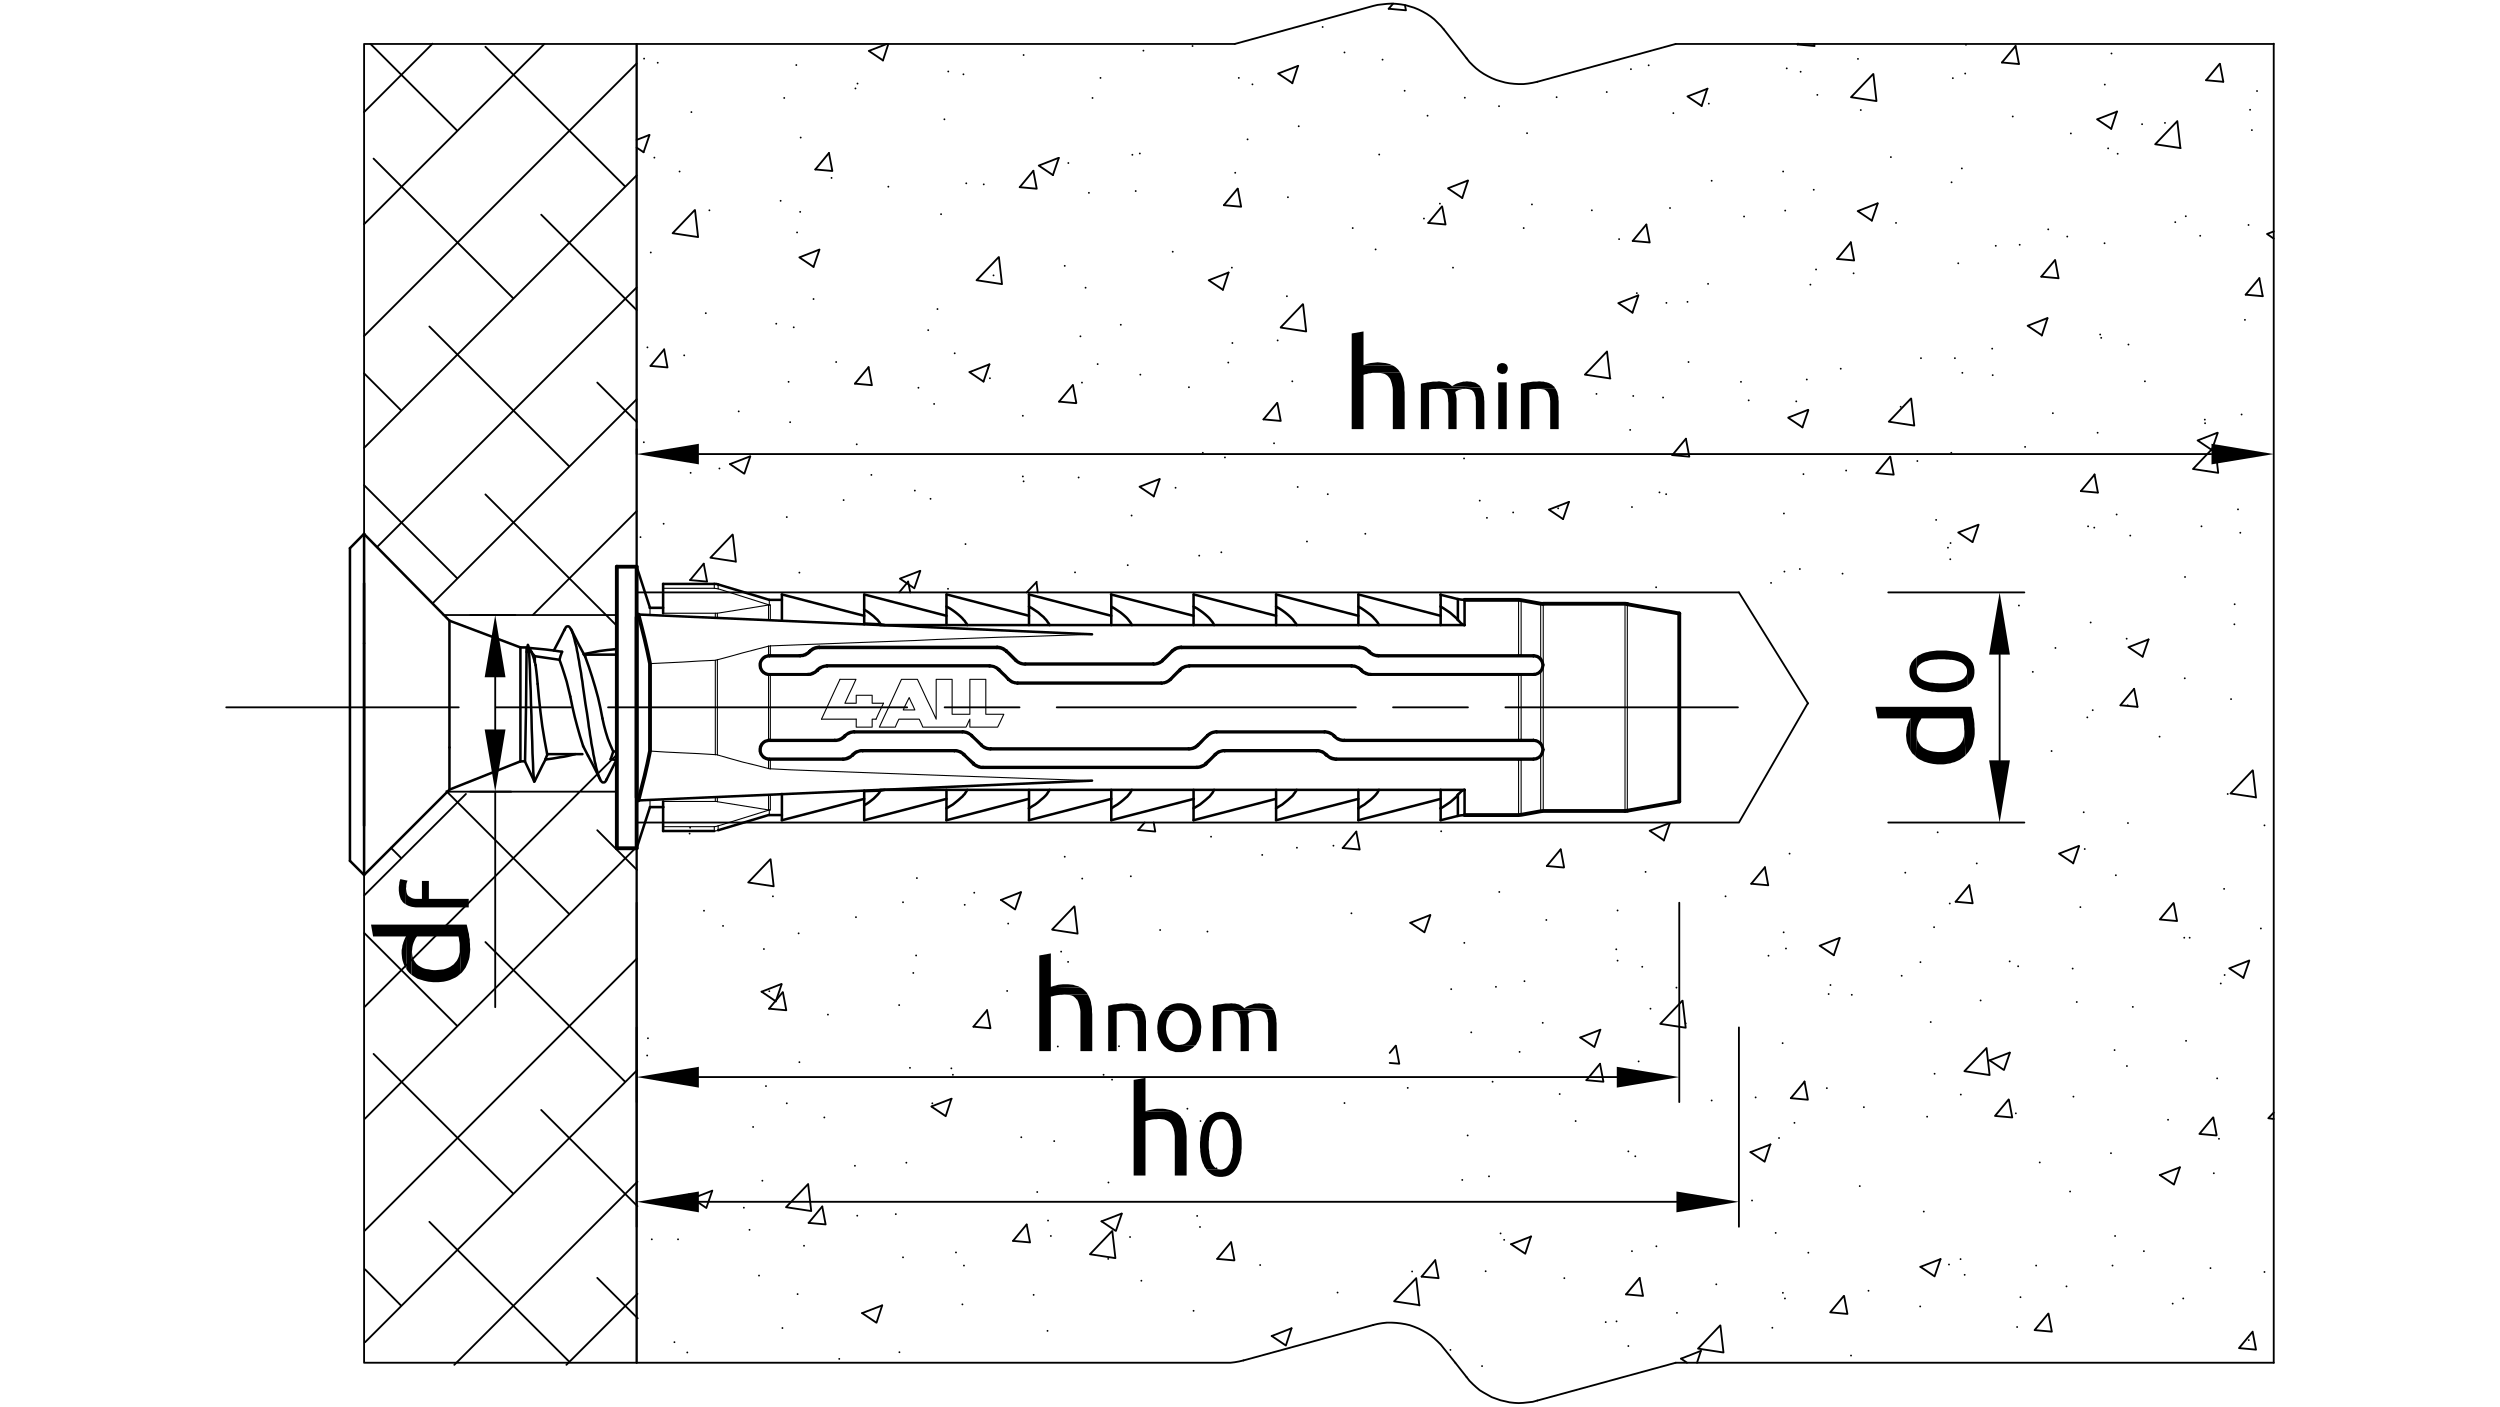 <?xml version="1.0" encoding="utf-8"?>
<!-- Generator: Adobe Illustrator 27.2.0, SVG Export Plug-In . SVG Version: 6.00 Build 0)  -->
<svg version="1.0" id="Warstwa_1" xmlns="http://www.w3.org/2000/svg" xmlns:xlink="http://www.w3.org/1999/xlink" x="0px" y="0px"
	 width="972.3px" height="547.1px" viewBox="0 0 972.3 547.1" style="enable-background:new 0 0 972.3 547.1;" xml:space="preserve">
<style type="text/css">
	.st0{fill:none;stroke:#000000;stroke-width:0.99;stroke-linecap:round;stroke-linejoin:round;stroke-miterlimit:10;}
	.st1{fill:none;stroke:#000000;stroke-width:0.72;stroke-linecap:round;stroke-linejoin:round;stroke-miterlimit:10;}
	.st2{fill:none;stroke:#000000;stroke-width:1.5;stroke-linecap:round;stroke-linejoin:round;stroke-miterlimit:10;}
	.st3{fill:none;stroke:#000000;stroke-width:0.42;stroke-linecap:round;stroke-linejoin:round;stroke-miterlimit:10;}
	.st4{fill-rule:evenodd;clip-rule:evenodd;}
</style>
<g>
	<line class="st0" x1="141.6" y1="207.6" x2="136.1" y2="213.2"/>
	<polyline class="st0" points="136.1,334.8 141.6,340.3 174.8,307.1 202.4,296.1  "/>
	<line class="st0" x1="202.4" y1="251.8" x2="174.8" y2="241.4"/>
	<polyline class="st0" points="208,303.7 211,297.6 212.2,295.3  "/>
	<polyline class="st0" points="235.9,303.2 238.8,297.4 239.3,296.4  "/>
	<polyline class="st0" points="227.6,255.4 225,250.5 222.1,244.7  "/>
	<path class="st0" d="M204.1,296l3.7,7.9 M205.6,252.3L205.6,252.3"/>
	<polyline class="st0" points="228.7,293.9 230.5,297.3 233.4,303.1  "/>
	<polyline class="st0" points="219.6,244.8 217.6,248.8 215.4,253  "/>
	<path class="st0" d="M212.8,293.3h13.7 M239.3,254.6h-12.2 M202.4,296.1h1.7 M204.8,251.8h-2.3"/>
	<line class="st0" x1="141.6" y1="250.2" x2="141.6" y2="340.3"/>
	<line class="st0" x1="141.6" y1="207.6" x2="141.6" y2="250.2"/>
	<line class="st0" x1="136.1" y1="334.8" x2="136.1" y2="213.2"/>
	<line class="st0" x1="174.8" y1="290.7" x2="174.8" y2="241.4"/>
	<line class="st0" x1="174.8" y1="290.7" x2="174.8" y2="307.1"/>
	<line class="st0" x1="202.4" y1="296.1" x2="202.4" y2="251.8"/>
	<polyline class="st0" points="236,303 235.8,303.3 235.7,303.6 235.6,303.8 235.4,304 235.3,304.1 235.2,304.2 234.9,304.3     234.7,304.3 234.4,304.3 234.2,304.2 233.9,303.9 233.6,303.6 233.4,303.1 233.1,302.5 232.9,301.9 232.6,301.1 232.4,300.3     232.1,299.4 231.8,298.3 231.6,297.2 231.3,296.1 231.1,294.8 230.8,293.5 230.6,292.1 230.3,290.6 230,289.1 229.8,287.5     229.5,285.9 229.3,284.3 229,282.6 228.8,280.9 228.3,277.4 227.7,273.8 227.2,270.3 226.7,266.8 226.5,265.1 226.2,263.4     226,261.8 225.7,260.2 225.4,258.6 225.2,257.1 224.9,255.7 224.7,254.3 224.4,253 224.2,251.7 223.9,250.6 223.6,249.5     223.4,248.5 223.1,247.5 222.9,246.7 222.6,246 222.4,245.3 222.1,244.8 221.8,244.3 221.6,244 221.3,243.7 221.1,243.6     220.8,243.6 220.6,243.6 220.4,243.7 220.3,243.7 220.2,243.9 220,244 219.9,244.3 219.8,244.5 219.5,245.1  "/>
	<line class="st0" x1="208" y1="303.5" x2="207.8" y2="304"/>
	<polyline class="st0" points="207.8,303.8 207.7,303.8 207.6,302.5 207.4,300.2 207.3,296.9 207.1,293 207,288.4 206.8,283.6     206.7,278.5 206.5,273.5 206.4,268.7 206.2,264.3 206.1,260.3 205.9,256 205.7,253 205.5,251.2 205.3,250.8 205.2,251.2     205.1,251.9 205,252.9 204.9,253.6  "/>
	<path class="st0" d="M206.8,253.7l-0.9-1.7 M205.8,252.6l-0.3,0"/>
	<polyline class="st0" points="208.3,258.7 207.9,257 207.4,255.4 206.8,253.7  "/>
	<polyline class="st0" points="209.1,266 208.9,263.9 208.8,262.9 208.7,262 208.6,261.1 208.5,260.3 208.3,258.7  "/>
	<polyline class="st0" points="209.1,266 209.6,271.4 210.2,276.9 210.9,282.4 211.8,287.9 212.8,293.3  "/>
	<polyline class="st0" points="213,293.3 212.5,294.3 212.1,295.4  "/>
	<polyline class="st0" points="234.3,279.4 233.5,275.3 232.6,271.3 231.5,267.3 230.3,263.3 229,259.3 227.6,255.4  "/>
	<polyline class="st0" points="234.3,279.4 234.9,282.1 235.6,284.7 236.4,287.3 237.4,289.8 238.5,292.3 238,293.8 237.5,295.3      "/>
	<line class="st0" x1="228.7" y1="293.9" x2="226.8" y2="290.2"/>
	<polyline class="st0" points="221.8,270.9 222.6,274.8 223.5,278.7 224.5,282.5 225.6,286.4 226.8,290.2  "/>
	<polyline class="st0" points="221.8,270.9 221.1,268 220.4,265.1 219.5,262.2 218.6,259.4 217.6,256.6 218,255.1 218.6,253.5  "/>
	<polyline class="st0" points="204.2,296 204.6,274 204.8,251.9  "/>
	<line class="st0" x1="204.9" y1="253.6" x2="204.9" y2="253.6"/>
	<path class="st1" d="M243.2,72.6l-54.4-54.4 M177.9,50.9l-33.8-33.8 M247.6,120.6l-37.1-37.1 M199.7,116.1l-54.4-54.4 M247.6,164.1    l-15.3-15.3 M221.4,181.4L167,127 M156.1,159.7l-14.5-14.5 M239.9,243.4l-51.1-51.1 M177.9,225l-36.3-36.3 M207.2,239.2l40.4-40.4     M168.2,234.7l79.4-79.4 M146.6,212.8l101-101 M141.6,174.2l106-106 M141.6,130.7l106-106 M141.6,87.2l70.1-70.1 M141.6,43.6    l26.6-26.6"/>
	<path class="st0" d="M239.3,292.3l-0.8-0.1 M174.8,241.4l-33.2-33.7"/>
	<polyline class="st0" points="208,257.5 208,255.2 217.6,256.6  "/>
	<line class="st0" x1="206.7" y1="253.7" x2="208" y2="255.2"/>
	<polyline class="st0" points="218.6,253.5 215.4,253 212.2,252.6 209.1,252.3 205.9,252  "/>
	<line class="st0" x1="239.3" y1="295.5" x2="237.5" y2="295.3"/>
	<polyline class="st0" points="239.3,252.5 236.2,252.8 233.1,253.2 230.1,253.8 227,254.4  "/>
	<polyline class="st0" points="223.7,293.3 220.8,294 219.3,294.3 217.9,294.5 215,295 212.1,295.4  "/>
	<line class="st0" x1="141.6" y1="321.1" x2="141.6" y2="226.9"/>
	<path class="st2" d="M247.6,220.4h-7.7 M239.9,329.9h7.7"/>
	<path class="st0" d="M252.8,236.4l-5.2-16 M247.6,329.9l5.2-16"/>
	<line class="st2" x1="632" y1="315.4" x2="632.9" y2="315.3"/>
	<polyline class="st2" points="632.9,234.9 632,234.8 600.2,234.8  "/>
	<path class="st2" d="M591.6,316.9l7.7-1.4 M599.2,234.8l-7.7-1.4 M590.6,317l0.9-0.1 M591.6,233.4l-0.9-0.1 M599.2,234.8l0.9,0.1     M600.2,315.4l-0.9,0.1 M590.6,233.3h-21 M569.6,317h21 M653.1,238.6l-20.2-3.6 M632.9,315.3l20.2-3.6 M600.2,315.4H632"/>
	<path class="st0" d="M336.1,319l32-8.3 M368.1,239.5l-32-8.3 M336.1,239.5l-32-8.3 M304.1,319l32-8.3"/>
	<polyline class="st0" points="567,233 568.3,233.2 569.6,233.3  "/>
	<polyline class="st0" points="569.6,317 568.3,317.1 567,317.3  "/>
	<path class="st0" d="M257.9,236.4h-5.2 M252.8,313.9h5.2 M304.1,233.3h-4.9 M299.2,317h4.9 M560.3,319l6.8-1.7 M567,233l-6.8-1.7     M432.2,239.5l-32-8.3 M496.3,239.5l-32-8.3 M464.2,239.5l-32.1-8.3 M528.3,239.5l-32-8.3 M560.3,239.5l-32-8.3 M400.2,239.5    l-32-8.3 M464.2,319l32-8.3 M400.2,319l32-8.3 M368.1,319l32-8.3 M496.3,319l32-8.3 M528.3,319l32-8.3 M432.2,319l32.1-8.3"/>
	<polyline class="st3" points="277.8,323.2 278.6,323.1 279.3,322.9  "/>
	<path class="st0" d="M277.8,227.1h-19.9 M299.2,233.3l-19.9-6 M257.9,323.2h19.9 M279.3,322.9l19.9-6"/>
	<polyline class="st0" points="279.3,227.3 278.6,227.1 277.8,227.1  "/>
	<line class="st2" x1="247.6" y1="220.4" x2="247.6" y2="329.9"/>
	<line class="st2" x1="239.9" y1="220.4" x2="239.9" y2="329.9"/>
	<line class="st3" x1="252.8" y1="239.2" x2="252.8" y2="236.4"/>
	<polyline class="st2" points="248.3,239 249.5,243.7 250.7,248.5 251.8,253.3 252.8,258.1 252.8,292.1 251.8,297 250.7,301.8     249.5,306.5 248.3,311.3  "/>
	<line class="st3" x1="252.8" y1="313.9" x2="252.8" y2="311.1"/>
	<polygon class="st3" points="350.6,264.2 356.8,264.2 358.6,268 360.4,271.9 362.3,275.8 364.1,279.7 364.1,264.2 370.3,264.2     370.3,277.8 377.2,277.8 377.2,264.2 383.4,264.2 383.4,277.8 390.4,277.8 389.6,279.5 388.8,281.2 388,282.8 377.2,282.8     377.2,279.7 376.7,280.7 376.2,281.8 375.7,282.8 358.9,282.8 358.5,281.8 358,280.7 357.5,279.7 349.6,279.7 349.1,280.7     348.6,281.8 348.2,282.8 342,282.8 343.7,279.1 345.5,275.3 347.2,271.6 348.9,267.9  "/>
	<polygon class="st3" points="355.8,276.1 351.3,276.1 352,274.5 352.8,272.9 353.6,271.3 354.3,272.9 355.1,274.5  "/>
	<line class="st3" x1="333" y1="279.7" x2="319.5" y2="279.7"/>
	<polyline class="st3" points="326.7,264.2 332.9,264.2 331.5,267.3 330,270.4 328.6,273.5 333,273.5 333,270.4 339.2,270.4     339.2,273.5 343.6,273.5  "/>
	<polyline class="st3" points="340.7,279.7 339.2,279.7 339.2,282.8 333,282.8 333,279.7  "/>
	<polyline class="st3" points="319.5,279.7 321.3,275.8 323.1,271.9 324.9,268 326.7,264.2  "/>
	<polyline class="st3" points="343.6,273.5 342.6,275.6 341.6,277.7 340.7,279.7  "/>
	<polyline class="st0" points="519.2,286.3 519.5,286.7 519.9,287 520.4,287.2 520.8,287.4 521.3,287.6 521.8,287.7 522.3,287.8     522.8,287.8  "/>
	<line class="st0" x1="519.2" y1="286.3" x2="518.8" y2="286"/>
	<polyline class="st0" points="515.2,284.5 515.7,284.5 516.2,284.6 516.7,284.7 517.2,284.9 517.6,285.1 518.1,285.4 518.5,285.7     518.8,286  "/>
	<line class="st0" x1="515.2" y1="284.5" x2="473.1" y2="284.5"/>
	<polyline class="st0" points="469.5,286 469.8,285.7 470.2,285.4 470.7,285.1 471.1,284.9 471.6,284.7 472.1,284.6 472.6,284.5     473.1,284.5  "/>
	<polyline class="st0" points="469.5,286 468.3,287.2 467.1,288.4 465.9,289.6  "/>
	<polyline class="st0" points="462.3,291.1 462.8,291.1 463.3,291 463.8,290.9 464.2,290.7 464.7,290.5 465.1,290.2 465.5,289.9     465.9,289.6  "/>
	<line class="st0" x1="462.3" y1="291.1" x2="385.3" y2="291.1"/>
	<polyline class="st0" points="381.7,289.6 382.1,290 382.5,290.3 382.9,290.5 383.3,290.7 383.8,290.9 384.3,291 384.8,291.1     385.3,291.1  "/>
	<polyline class="st0" points="381.7,289.6 380.5,288.4 379.2,287.2 378,286  "/>
	<polyline class="st0" points="374.4,284.5 374.9,284.5 375.4,284.6 375.9,284.7 376.4,284.9 376.8,285.1 377.2,285.4 377.7,285.7     378,286  "/>
	<line class="st0" x1="374.4" y1="284.5" x2="332.2" y2="284.5"/>
	<polyline class="st0" points="328.6,286 329,285.7 329.4,285.4 329.8,285.1 330.2,284.9 330.7,284.7 331.2,284.6 331.7,284.5     332.2,284.5  "/>
	<line class="st0" x1="328.6" y1="286" x2="328.3" y2="286.3"/>
	<polyline class="st0" points="324.7,287.8 325.2,287.8 325.7,287.7 326.2,287.6 326.6,287.4 327.1,287.2 327.5,286.9 327.9,286.6     328.3,286.3  "/>
	<line class="st0" x1="324.7" y1="287.8" x2="299.6" y2="287.8"/>
	<line class="st3" x1="299.6" y1="262.4" x2="299.6" y2="287.8"/>
	<line class="st0" x1="299.6" y1="262.4" x2="314.2" y2="262.4"/>
	<polyline class="st0" points="317.8,260.9 317.4,261.3 317,261.6 316.6,261.8 316.1,262.1 315.7,262.2 315.2,262.4 314.7,262.4     314.2,262.4  "/>
	<line class="st0" x1="317.8" y1="260.9" x2="318.1" y2="260.7"/>
	<polyline class="st0" points="321.7,259.1 321.2,259.2 320.7,259.2 320.2,259.4 319.7,259.5 319.3,259.8 318.9,260 318.4,260.3     318.1,260.7  "/>
	<line class="st0" x1="321.7" y1="259.1" x2="384.8" y2="259.1"/>
	<polyline class="st0" points="388.4,260.6 388,260.3 387.7,260 387.2,259.7 386.8,259.5 386.3,259.3 385.8,259.2 385.3,259.2     384.8,259.1  "/>
	<polyline class="st0" points="388.4,260.6 389.6,261.8 390.9,263 392.1,264.3  "/>
	<polyline class="st0" points="395.7,265.8 395.2,265.7 394.7,265.7 394.2,265.5 393.7,265.4 393.3,265.2 392.9,264.9 392.5,264.6     392.1,264.3  "/>
	<line class="st0" x1="395.7" y1="265.8" x2="451.8" y2="265.8"/>
	<polyline class="st0" points="455.4,264.2 455,264.6 454.6,264.9 454.2,265.1 453.7,265.4 453.3,265.5 452.8,265.7 452.3,265.7     451.8,265.8  "/>
	<polyline class="st0" points="455.4,264.2 456.6,263 457.8,261.8 459,260.7  "/>
	<polyline class="st0" points="462.6,259.1 462.1,259.2 461.6,259.2 461.1,259.4 460.6,259.5 460.2,259.8 459.7,260 459.3,260.3     459,260.7  "/>
	<line class="st0" x1="462.6" y1="259.1" x2="525.6" y2="259.1"/>
	<polyline class="st0" points="529.2,260.6 528.9,260.3 528.5,260 528,259.7 527.6,259.5 527.1,259.3 526.6,259.2 526.1,259.2     525.6,259.1  "/>
	<line class="st0" x1="529.2" y1="260.6" x2="529.6" y2="261"/>
	<polyline class="st0" points="533.2,262.4 532.7,262.4 532.2,262.4 531.7,262.2 531.2,262.1 530.8,261.8 530.3,261.6 529.9,261.3     529.6,261  "/>
	<line class="st0" x1="533.2" y1="262.4" x2="590.6" y2="262.4"/>
	<line class="st3" x1="590.6" y1="287.8" x2="590.6" y2="262.4"/>
	<line class="st0" x1="590.6" y1="287.8" x2="522.8" y2="287.8"/>
	<line class="st3" x1="591.6" y1="262.4" x2="591.6" y2="287.8"/>
	<path class="st0" d="M299.2,287.8l-0.4,0 M590.6,262.4h0.9 M591.6,287.8h-0.9"/>
	<line class="st3" x1="298.9" y1="287.8" x2="298.9" y2="262.4"/>
	<line class="st0" x1="298.9" y1="262.4" x2="299.6" y2="262.4"/>
	<line class="st0" x1="299.6" y1="287.8" x2="299.2" y2="287.8"/>
	<polyline class="st0" points="298.9,295.4 298.5,295.3 298.2,295.2 297.8,295.1 297.5,294.9 297.2,294.8 296.9,294.6 296.6,294.3     296.4,294 296.2,293.8 296,293.5 295.8,293.2 295.7,292.8 295.6,292.5 295.5,292.2 295.5,291.8 295.5,291.5 295.5,291.2     295.6,290.9 295.6,290.5 295.7,290.2 295.9,289.9 296,289.6 296.2,289.3 296.4,289.1 296.7,288.8 296.9,288.6 297.2,288.4     297.5,288.2 297.8,288.1 298.2,288 298.5,287.9 298.9,287.8  "/>
	<polyline class="st3" points="298.9,295.4 298.9,298.9 293.9,297.6 288.9,296.4 283.9,295 279,293.6 279,256.6  "/>
	<polyline class="st3" points="298.9,251.3 293.9,252.6 288.9,253.9 283.9,255.3 279,256.6  "/>
	<line class="st3" x1="298.9" y1="254.9" x2="298.9" y2="251.3"/>
	<polyline class="st0" points="298.9,262.4 298.5,262.4 298.2,262.3 297.8,262.2 297.5,262 297.2,261.8 296.9,261.7 296.7,261.4     296.4,261.2 296.2,260.9 296,260.6 295.9,260.3 295.7,260 295.6,259.7 295.6,259.4 295.5,259 295.5,258.7 295.5,258.4 295.5,258.1     295.6,257.7 295.7,257.4 295.8,257.1 296,256.8 296.2,256.5 296.4,256.2 296.6,256 296.9,255.7 297.2,255.5 297.5,255.3     297.8,255.2 298.2,255.1 298.5,255 298.9,254.9  "/>
	<polyline class="st0" points="599.2,261.1 599,261.4 598.7,261.7 598.3,261.9 598,262.1 597.6,262.2 597.2,262.4 596.8,262.4     596.4,262.4  "/>
	<line class="st3" x1="599.2" y1="289.1" x2="599.2" y2="261.1"/>
	<polyline class="st0" points="596.4,287.8 596.8,287.9 597.2,287.9 597.6,288 598,288.2 598.3,288.4 598.7,288.6 599,288.8     599.2,289.1  "/>
	<path class="st0" d="M596.4,262.4h-4.8 M591.6,287.8l4.8,0"/>
	<polyline class="st0" points="451.8,265.8 451.6,265.5 452.1,265.5 452.7,265.4 453.2,265.3 453.6,265.1 454.1,264.9 454.5,264.6     454.9,264.3 455.3,264 455.4,264.2  "/>
	<polyline class="st0" points="473.1,284.5 473.2,284.8 472.7,284.8 472.2,284.9 471.7,285 471.2,285.2 470.8,285.4 470.4,285.7     469.9,286 469.6,286.3 469.5,286  "/>
	<polyline class="st0" points="332.2,284.5 332.3,284.8 331.8,284.8 331.3,284.9 330.8,285 330.4,285.2 329.9,285.4 329.5,285.6     329.1,285.9 328.7,286.3 328.6,286  "/>
	<polyline class="st0" points="518.8,286 518.7,286.3 518.4,285.9 518,285.6 517.5,285.4 517.1,285.2 516.6,285 516.1,284.9     515.6,284.8 515.1,284.8 515.2,284.5  "/>
	<polyline class="st0" points="392.1,264.3 392.2,264 392.6,264.3 393,264.6 393.4,264.9 393.8,265.1 394.3,265.3 394.8,265.4     395.3,265.5 395.8,265.5 395.7,265.8  "/>
	<polyline class="st0" points="378,286 377.9,286.3 377.5,285.9 377.1,285.6 376.7,285.4 376.3,285.2 375.8,285 375.3,284.9     374.8,284.8 374.3,284.8 374.4,284.5  "/>
	<path class="st0" d="M374.3,284.8h-42 M515.1,284.8h-41.9 M395.8,265.5h55.8"/>
	<polyline class="st0" points="522.8,287.8 522.7,288.1 522.2,288.1 521.6,288 521.2,287.9 520.7,287.7 520.2,287.5 519.8,287.2     519.4,286.9 519.1,286.6 519.2,286.3  "/>
	<polyline class="st0" points="328.3,286.3 328.4,286.6 328.1,286.9 327.7,287.2 327.2,287.5 326.8,287.7 326.3,287.9 325.8,288     325.3,288.1 324.8,288.1 324.7,287.8  "/>
	<line class="st0" x1="519.1" y1="286.6" x2="518.7" y2="286.3"/>
	<polyline class="st0" points="381.7,289.6 381.6,289.9 380.4,288.7 379.2,287.5 377.9,286.3  "/>
	<polyline class="st0" points="388.4,260.6 388.6,260.3 389.7,261.5 391,262.7 392.2,264  "/>
	<polyline class="st0" points="469.6,286.3 468.3,287.5 467.2,288.7 466,289.9 465.9,289.6  "/>
	<line class="st0" x1="328.7" y1="286.3" x2="328.4" y2="286.6"/>
	<polyline class="st0" points="455.3,264 456.5,262.7 457.7,261.5 458.8,260.4 459,260.7  "/>
	<line class="st3" x1="600.2" y1="258.7" x2="600.2" y2="291.5"/>
	<polyline class="st0" points="600.2,291.5 600.1,290.9 599.9,290.3 599.6,289.7 599.5,289.4 599.2,289.1  "/>
	<polyline class="st0" points="599.2,261.1 599.5,260.9 599.6,260.6 599.9,260 600.1,259.3 600.2,258.7 600.2,258.6  "/>
	<line class="st0" x1="600.2" y1="291.5" x2="600.2" y2="291.6"/>
	<line class="st2" x1="653.1" y1="238.6" x2="653.1" y2="311.7"/>
	<polyline class="st0" points="314.2,262.4 314,262.2 314.6,262.1 315.1,262.1 315.6,261.9 316,261.7 316.5,261.5 316.9,261.3     317.3,261 317.7,260.6 317.8,260.9  "/>
	<polyline class="st0" points="529.6,261 529.7,260.7 530,261 530.4,261.3 530.9,261.5 531.3,261.7 531.8,261.9 532.3,262.1     532.8,262.1 533.3,262.2 533.2,262.4  "/>
	<polyline class="st0" points="299.2,255.2 298.9,255.2 298.5,255.3 298.1,255.4 297.8,255.5 297.5,255.7 297.2,255.9 296.9,256.1     296.7,256.3 296.3,256.8 296,257.3 295.8,257.9 295.8,258.5 295.8,259.2 295.9,259.5 295.9,259.8 296.1,260.1 296.2,260.4     296.4,260.7 296.6,261 296.8,261.2 297.1,261.4 297.4,261.7 297.7,261.8 298.1,262 298.5,262.1 298.9,262.2 299.2,262.2     299.2,262.4  "/>
	<polyline class="st0" points="298.9,254.9 299.2,254.9 299.2,255.2  "/>
	<polyline class="st0" points="299.2,287.8 299.2,288.1 298.9,288.1 298.5,288.2 298.1,288.3 297.7,288.4 297.4,288.6 297.1,288.8     296.8,289.1 296.6,289.3 296.4,289.6 296.2,289.9 296.1,290.2 295.9,290.5 295.9,290.8 295.8,291.1 295.8,291.7 295.8,292.3     296,292.9 296.3,293.5 296.7,294 296.9,294.2 297.2,294.4 297.5,294.6 297.8,294.8 298.1,294.9 298.5,295 298.9,295.1 299.2,295.1     299.2,295.4 298.9,295.4  "/>
	<polyline class="st0" points="596.4,287.8 596.4,288.1 522.7,288.1  "/>
	<polyline class="st0" points="533.3,262.2 596.4,262.2 596.4,262.4  "/>
	<path class="st0" d="M324.8,288.1l-25.5,0 M299.2,262.2H314"/>
	<polyline class="st0" points="384.8,259.1 384.9,258.8 385.5,258.9 386,259 386.5,259.1 386.9,259.3 387.4,259.5 387.8,259.7     388.2,260 388.6,260.3  "/>
	<polyline class="st0" points="525.6,259.1 525.7,258.8 526.3,258.9 526.8,258.9 527.3,259.1 527.7,259.3 528.2,259.5 528.6,259.7     529,260 529.4,260.3 529.2,260.6  "/>
	<polyline class="st0" points="385.3,291.1 385.2,291.4 384.7,291.4 384.1,291.3 383.7,291.2 383.2,291 382.7,290.8 382.3,290.5     381.9,290.2 381.6,289.9  "/>
	<polyline class="st0" points="466,289.9 465.7,290.2 465.3,290.5 464.9,290.8 464.4,291 463.9,291.2 463.4,291.3 462.9,291.4     462.4,291.4 462.3,291.1  "/>
	<polyline class="st0" points="318.1,260.7 318,260.4 318.3,260 318.7,259.7 319.1,259.5 319.6,259.3 320.1,259.1 320.5,259     321.1,258.9 321.6,258.8 321.7,259.1  "/>
	<polyline class="st0" points="458.8,260.4 459.2,260 459.6,259.7 460,259.5 460.5,259.3 460.9,259.1 461.4,259 462,258.9     462.5,258.8 462.6,259.1  "/>
	<path class="st0" d="M317.7,260.6l0.3-0.3 M529.4,260.3l0.3,0.3"/>
	<polyline class="st0" points="596.4,255.2 596.4,254.9 596.8,254.9 597.2,255 597.6,255.1 598,255.2 598.3,255.4 598.7,255.7     599,255.9 599.2,256.2  "/>
	<polyline class="st0" points="600.2,258.6 600.1,258 599.9,257.4 599.6,256.8 599.5,256.5 599.2,256.2  "/>
	<polyline class="st0" points="596.4,262.2 596.8,262.1 597.2,262.1 597.6,262 597.9,261.8 598.2,261.7 598.6,261.4 598.8,261.2     599.1,260.9 599.3,260.7 599.5,260.4 599.6,260.1 599.7,259.8 599.8,259.5 599.9,259.1 599.9,258.5 599.8,257.9 599.6,257.3     599.3,256.8 598.9,256.3 598.7,256.1 598.5,255.9 598.2,255.7 597.9,255.5 597.5,255.4 597.2,255.3 596.8,255.2 596.4,255.2  "/>
	<polyline class="st0" points="599.2,294 599.5,293.8 599.6,293.5 599.9,292.9 600.1,292.3 600.2,291.6  "/>
	<polyline class="st0" points="599.2,294 599,294.3 598.7,294.6 598.3,294.8 598,295 597.6,295.2 597.2,295.3 596.8,295.3     596.4,295.4 596.4,295.1 596.8,295 597.2,295 597.5,294.9 597.9,294.7 598.2,294.6 598.5,294.4 598.7,294.2 599,294 599.3,293.5     599.6,292.9 599.8,292.3 599.9,291.7 599.9,291.1 599.8,290.8 599.7,290.5 599.6,290.2 599.5,289.9 599.3,289.6 599.1,289.3     598.8,289.1 598.6,288.8 598.2,288.6 597.9,288.4 597.6,288.3 597.2,288.2 596.8,288.1 596.4,288.1  "/>
	<polyline class="st3" points="278.2,293.5 278.2,256.8 278.6,256.7 279,256.6  "/>
	<polyline class="st3" points="279,293.6 278.6,293.5 278.2,293.5  "/>
	<polyline class="st3" points="278.2,256.8 271.7,257.1 265.3,257.5 259,257.8 252.8,258.1  "/>
	<polyline class="st3" points="252.8,292.1 259,292.5 265.3,292.8 271.7,293.1 278.2,293.5  "/>
	<line class="st0" x1="462.5" y1="258.8" x2="525.7" y2="258.8"/>
	<line class="st0" x1="321.6" y1="258.8" x2="384.9" y2="258.8"/>
	<line class="st0" x1="462.4" y1="291.4" x2="385.2" y2="291.4"/>
	<line class="st0" x1="569.6" y1="307.2" x2="342.3" y2="307.2"/>
	<polyline class="st3" points="299.6,299 307.5,299.4 315.4,299.7 323.4,300 331.5,300.3 339.6,300.6 347.8,300.9 356.1,301.2     364.4,301.5 372.8,301.8 381.3,302.1 389.8,302.4 398.5,302.7 407.1,303 415.9,303.3 424.7,303.6  "/>
	<line class="st3" x1="299.6" y1="295.4" x2="299.6" y2="299"/>
	<line class="st0" x1="299.6" y1="295.4" x2="327.9" y2="295.4"/>
	<polyline class="st0" points="331.5,293.9 331.1,294.2 330.8,294.5 330.3,294.8 329.9,295 329.4,295.2 328.9,295.3 328.4,295.4     327.9,295.4  "/>
	<line class="st0" x1="331.5" y1="293.9" x2="331.8" y2="293.6"/>
	<polyline class="st0" points="335.5,292.1 334.9,292.1 334.4,292.2 333.9,292.3 333.5,292.5 333,292.7 332.6,293 332.2,293.3     331.8,293.6  "/>
	<line class="st0" x1="335.5" y1="292.1" x2="371.2" y2="292.1"/>
	<polyline class="st0" points="374.8,293.6 374.5,293.3 374.1,293 373.6,292.7 373.2,292.5 372.7,292.3 372.2,292.2 371.7,292.1     371.2,292.1  "/>
	<polyline class="st0" points="374.8,293.6 376.1,294.8 377.3,296 378.5,297.2  "/>
	<polyline class="st0" points="382.2,298.6 381.6,298.6 381.1,298.5 380.6,298.4 380.2,298.2 379.7,298 379.3,297.8 378.9,297.5     378.5,297.2  "/>
	<line class="st0" x1="382.2" y1="298.6" x2="465.4" y2="298.6"/>
	<polyline class="st0" points="469.1,297.2 468.7,297.5 468.3,297.8 467.9,298 467.4,298.2 467,298.4 466.5,298.5 465.9,298.6     465.4,298.6  "/>
	<polyline class="st0" points="469.1,297.2 470.3,296 471.5,294.8 472.7,293.6  "/>
	<polyline class="st0" points="476.3,292.1 475.8,292.1 475.3,292.2 474.8,292.3 474.3,292.5 473.9,292.7 473.4,293 473.1,293.3     472.7,293.6  "/>
	<line class="st0" x1="476.3" y1="292.1" x2="512" y2="292.1"/>
	<polyline class="st0" points="515.6,293.6 515.3,293.3 514.9,293 514.5,292.7 514,292.5 513.5,292.3 513,292.2 512.6,292.1     512,292.1  "/>
	<line class="st0" x1="515.6" y1="293.6" x2="516" y2="293.9"/>
	<polyline class="st0" points="519.6,295.4 519.1,295.4 518.6,295.3 518.1,295.2 517.6,295 517.2,294.8 516.8,294.5 516.4,294.2     516,293.9  "/>
	<line class="st0" x1="519.6" y1="295.4" x2="590.6" y2="295.4"/>
	<polyline class="st0" points="371.2,292.1 371.3,291.8 371.9,291.8 372.4,291.9 372.9,292.1 373.4,292.2 373.8,292.4 374.2,292.7     374.6,293 375,293.3 374.8,293.6  "/>
	<polygon class="st0" points="398.8,258.1 398.7,258.4 398.1,258.4 397.6,258.3 397.1,258.2 396.6,258 396.2,257.8 395.8,257.6     395.4,257.3 395,257 395.2,256.7 395.5,257 395.9,257.3 396.3,257.5 396.8,257.8 397.3,257.9 397.8,258.1 398.2,258.1  "/>
	<polyline class="st0" points="532.7,253.4 533,253.7 533.4,254 533.8,254.3 534.3,254.5 534.8,254.7 535.3,254.8 535.8,254.8     536.3,254.9  "/>
	<line class="st0" x1="532.7" y1="253.4" x2="532.3" y2="253.1"/>
	<polyline class="st0" points="528.7,251.6 529.2,251.6 529.7,251.7 530.2,251.8 530.7,252 531.2,252.2 531.6,252.5 532,252.8     532.3,253.1  "/>
	<line class="st0" x1="528.7" y1="251.6" x2="459.4" y2="251.6"/>
	<polyline class="st0" points="455.8,253.1 456.1,252.8 456.5,252.5 456.9,252.2 457.4,252 457.9,251.8 458.4,251.7 458.9,251.6     459.4,251.6  "/>
	<polyline class="st0" points="455.8,253.1 454.6,254.3 453.4,255.4 452.2,256.6  "/>
	<polyline class="st0" points="448.5,258.1 449,258.1 449.6,258.1 450,257.9 450.5,257.8 451,257.5 451.4,257.3 451.8,257     452.2,256.6  "/>
	<line class="st0" x1="448.5" y1="258.1" x2="398.8" y2="258.1"/>
	<polyline class="st0" points="395.2,256.7 393.9,255.4 392.7,254.2 391.5,253.1  "/>
	<polyline class="st0" points="387.8,251.6 388.3,251.6 388.9,251.7 389.3,251.8 389.8,252 390.3,252.2 390.7,252.5 391.1,252.8     391.5,253.1  "/>
	<line class="st0" x1="387.8" y1="251.6" x2="318.6" y2="251.6"/>
	<polyline class="st0" points="315,253.1 315.3,252.8 315.7,252.5 316.1,252.2 316.6,252 317.1,251.8 317.6,251.7 318.1,251.6     318.6,251.6  "/>
	<line class="st0" x1="315" y1="253.1" x2="314.7" y2="253.4"/>
	<polyline class="st0" points="311,254.9 311.5,254.8 312.1,254.8 312.6,254.6 313,254.5 313.5,254.2 313.9,254 314.3,253.7     314.7,253.4  "/>
	<line class="st0" x1="311" y1="254.9" x2="299.6" y2="254.9"/>
	<line class="st3" x1="299.6" y1="251.2" x2="299.6" y2="254.9"/>
	<polyline class="st3" points="424.7,246.7 415.9,247 407.1,247.3 398.5,247.6 389.8,247.8 381.3,248.1 372.8,248.4 364.4,248.7     356.1,249.1 347.8,249.4 339.6,249.7 331.5,250 323.4,250.3 315.4,250.6 307.5,250.9 299.6,251.2  "/>
	<line class="st0" x1="342.3" y1="243.1" x2="569.6" y2="243.1"/>
	<line class="st0" x1="590.6" y1="254.9" x2="536.3" y2="254.9"/>
	<polyline class="st0" points="512,292.1 512.1,291.8 512.7,291.8 513.2,291.9 513.7,292.1 514.2,292.2 514.6,292.4 515,292.7     515.4,293 515.8,293.3 515.6,293.6  "/>
	<polyline class="st0" points="452.2,256.6 452.3,256.9 452,257.3 451.6,257.5 451.2,257.8 450.7,258 450.2,258.2 449.7,258.3     449.2,258.4 448.7,258.4 448.5,258.1  "/>
	<polyline class="st0" points="331.8,293.6 331.7,293.3 332,293 332.4,292.7 332.8,292.4 333.3,292.2 333.8,292.1 334.3,291.9     334.8,291.8 335.3,291.8 335.5,292.1  "/>
	<polyline class="st0" points="472.7,293.6 472.5,293.3 472.9,293 473.3,292.7 473.7,292.4 474.1,292.2 474.6,292.1 475.2,291.9     475.7,291.8 476.2,291.8 476.3,292.1  "/>
	<polyline class="st3" points="298.9,251.3 299.2,251.3 299.6,251.2  "/>
	<line class="st0" x1="424.7" y1="246.7" x2="248.3" y2="239"/>
	<polyline class="st3" points="299.6,299 299.2,299 298.9,298.9  "/>
	<path class="st0" d="M476.2,291.8h35.9 M335.3,291.8h36 M448.7,258.4h-50 M424.7,303.6l-176.4,7.7"/>
	<polyline class="st0" points="327.9,295.4 327.8,295.1 328.3,295 328.8,295 329.3,294.8 329.8,294.6 330.2,294.4 330.7,294.2     331.1,293.9 331.4,293.6 331.5,293.9  "/>
	<polyline class="st0" points="516,293.9 516.1,293.6 516.5,293.9 516.8,294.2 517.2,294.4 517.7,294.6 518.2,294.8 518.7,294.9     519.2,295 519.8,295.1 519.6,295.4  "/>
	<path class="st0" d="M391.5,253.1l-0.2,0.3 M515.8,293.3l0.3,0.3"/>
	<polyline class="st0" points="395,257 394,256 393.1,255.1 392.2,254.2 391.3,253.4  "/>
	<line class="st0" x1="378.5" y1="297.2" x2="378.7" y2="296.8"/>
	<polyline class="st0" points="375,293.3 375.9,294.3 376.9,295.2 377.8,296 378.7,296.8  "/>
	<line class="st0" x1="331.4" y1="293.6" x2="331.7" y2="293.3"/>
	<polyline class="st0" points="455.8,253.1 455.9,253.4 455.1,254.2 454.2,255.1 453.3,256 452.3,256.9  "/>
	<polyline class="st0" points="469.1,297.2 468.9,296.8 469.8,296 470.7,295.2 471.6,294.3 472.5,293.3  "/>
	<polyline class="st0" points="536.3,254.9 536.2,255.2 535.6,255.2 535.1,255.1 534.5,254.9 534.1,254.8 533.6,254.5 533.2,254.3     532.8,254 532.5,253.7 532.7,253.4  "/>
	<polyline class="st0" points="314.7,253.4 314.8,253.7 314.5,254 314.1,254.3 313.7,254.5 313.3,254.8 312.8,254.9 312.3,255.1     311.7,255.1 311.2,255.2 311,254.9  "/>
	<line class="st0" x1="591.6" y1="254.9" x2="590.6" y2="254.9"/>
	<line class="st0" x1="596.4" y1="255.2" x2="536.2" y2="255.2"/>
	<path class="st0" d="M590.6,295.4h0.9 M591.6,254.9l4.8,0"/>
	<line class="st0" x1="519.8" y1="295.1" x2="596.4" y2="295.1"/>
	<path class="st0" d="M311.2,255.2h-11.9 M299.6,254.9h-0.4 M299.2,295.4h0.4 M299.2,295.1h28.5 M596.4,295.4l-4.8,0"/>
	<polyline class="st0" points="465.4,298.6 465.3,298.3 465.9,298.2 466.4,298.2 466.9,298 467.4,297.8 467.9,297.6 468.3,297.4     468.6,297.1 468.9,296.8  "/>
	<polyline class="st0" points="459.4,251.6 459.6,252 459,252 458.4,252.1 457.9,252.2 457.4,252.4 457,252.7 456.6,252.9     456.2,253.2 455.9,253.4  "/>
	<polyline class="st0" points="318.6,251.6 318.7,252 318.2,252 317.6,252.1 317.1,252.2 316.6,252.4 316.2,252.6 315.8,252.9     315.4,253.1 315.1,253.4 315,253.1  "/>
	<polyline class="st0" points="391.3,253.4 391,253.1 390.6,252.9 390.2,252.6 389.8,252.4 389.3,252.2 388.8,252.1 388.2,252     387.7,252 387.8,251.6  "/>
	<polyline class="st0" points="532.3,253.1 532.2,253.4 531.9,253.1 531.5,252.9 531.1,252.6 530.7,252.4 530.2,252.2 529.7,252.1     529.1,252 528.5,252 528.7,251.6  "/>
	<polyline class="st0" points="378.7,296.8 379,297.1 379.3,297.4 379.8,297.6 380.2,297.9 380.7,298 381.2,298.2 381.7,298.3     382.3,298.3 382.2,298.6  "/>
	<path class="st0" d="M315.1,253.4l-0.3,0.3 M532.5,253.7l-0.3-0.3"/>
	<line class="st0" x1="528.5" y1="252" x2="459.6" y2="252"/>
	<line class="st0" x1="387.7" y1="252" x2="318.7" y2="252"/>
	<polyline class="st0" points="382.3,298.3 434.5,298.3 465.3,298.3  "/>
	<path class="st0" d="M304.1,241.4v-10.2 M304.1,319v-10.2"/>
	<polyline class="st0" points="344.1,307.2 342.4,307.5 336.1,307.7 336.1,307.5  "/>
	<line class="st0" x1="344.1" y1="243.1" x2="342.4" y2="242.8"/>
	<polyline class="st0" points="336.1,242.8 336.1,242.5 342.4,242.8  "/>
	<line class="st0" x1="336.1" y1="237.1" x2="336.1" y2="242.5"/>
	<polyline class="st0" points="342.4,242.8 342.2,242.3 341.9,241.9 341.3,241.1 340.5,240.4 339.8,239.7 338.9,239 338,238.3     337.1,237.7 336.1,237.1  "/>
	<polyline class="st0" points="342.4,307.5 342.2,307.9 341.9,308.4 341.3,309.1 340.5,309.9 339.8,310.6 338.9,311.3 338,312     337.1,312.6 336.1,313.2 336.1,307.7  "/>
	<path class="st0" d="M336.1,319v-5.8 M336.1,237.1v-5.8"/>
	<polyline class="st0" points="567,241.1 566.4,240.4 565.6,239.7 564.8,239 564,238.3 563.1,237.7 562.2,237.1 561.3,236.5     560.3,235.9  "/>
	<polyline class="st0" points="569.6,243.1 569.4,243.1 569.1,243 568.8,242.8 568.4,242.5 568.1,242.3 567.6,241.7 567,241.1  "/>
	<path class="st0" d="M560.3,314.4v-7.2 M560.3,235.9v7.2"/>
	<polyline class="st0" points="567,309.1 567.6,308.5 568.1,308 568.4,307.7 568.8,307.5 569.1,307.3 569.4,307.2 569.6,307.2  "/>
	<polyline class="st0" points="567,309.1 566.4,309.9 565.6,310.6 564.8,311.3 564,312 563.1,312.6 562.2,313.2 561.3,313.8     560.3,314.4  "/>
	<line class="st0" x1="400.2" y1="314.4" x2="400.2" y2="307.2"/>
	<polyline class="st0" points="408.2,307.2 407.9,307.7 407.5,308.3 407.2,308.8 406.8,309.3 406.3,309.8 405.9,310.2 404.8,311.1     403.8,312 402.6,312.9 401.4,313.6 400.2,314.4  "/>
	<line class="st0" x1="432.2" y1="314.4" x2="432.2" y2="307.2"/>
	<polyline class="st0" points="440.2,307.2 439.9,307.7 439.6,308.3 439.2,308.8 438.8,309.3 438.4,309.8 437.9,310.2 436.9,311.1     435.8,312 434.6,312.9 433.4,313.6 432.2,314.4  "/>
	<polyline class="st0" points="376.2,307.2 375.9,307.7 375.5,308.3 375.2,308.8 374.7,309.3 374.3,309.8 373.8,310.2 372.8,311.1     371.7,312 370.6,312.9 369.4,313.6 368.1,314.4 368.1,307.2  "/>
	<line class="st0" x1="528.3" y1="314.4" x2="528.3" y2="307.2"/>
	<polyline class="st0" points="536.3,307.2 536,307.7 535.7,308.3 535.3,308.8 534.9,309.3 534.4,309.8 534,310.2 533,311.1     531.8,312 530.7,312.9 529.5,313.6 528.3,314.4  "/>
	<polyline class="st0" points="504.3,307.2 504,307.7 503.6,308.3 503.2,308.8 502.9,309.3 502.4,309.8 501.9,310.2 500.9,311.1     499.8,312 498.7,312.9 497.5,313.6 496.3,314.4 496.3,307.2  "/>
	<polyline class="st0" points="472.2,307.2 471.9,307.7 471.6,308.3 471.2,308.8 470.8,309.3 470.4,309.8 469.9,310.2 468.9,311.1     467.8,312 466.7,312.9 465.5,313.6 464.2,314.4 464.2,307.2  "/>
	<polyline class="st0" points="536.3,243.1 536,242.5 535.7,242 535.3,241.5 534.9,241 534.4,240.5 534,240 533,239.1 531.8,238.2     530.7,237.4 529.5,236.6 528.3,235.9 528.3,243.1  "/>
	<polyline class="st0" points="504.3,243.1 504,242.5 503.6,242 503.2,241.5 502.9,241 502.4,240.5 501.9,240 500.9,239.1     499.8,238.2 498.7,237.4 497.5,236.6 496.3,235.9 496.3,243.1  "/>
	<path class="st0" d="M528.3,319v-4.7 M432.2,319v-4.7"/>
	<polyline class="st0" points="440.2,243.1 439.9,242.5 439.6,242 439.2,241.5 438.8,241 438.4,240.5 437.9,240 436.9,239.1     435.8,238.2 434.6,237.4 433.4,236.6 432.2,235.9 432.2,243.1  "/>
	<path class="st0" d="M464.2,319v-4.7 M400.2,319v-4.7 M368.1,319v-4.7 M496.3,319v-4.7"/>
	<polyline class="st0" points="472.2,243.1 471.9,242.5 471.6,242 471.2,241.5 470.8,241 470.4,240.5 469.9,240 468.9,239.1     467.8,238.2 466.7,237.4 465.5,236.6 464.2,235.9 464.2,243.1  "/>
	<polyline class="st0" points="408.2,243.1 407.9,242.5 407.5,242 407.2,241.5 406.8,241 406.3,240.5 405.9,240 404.8,239.1     403.8,238.2 402.6,237.4 401.4,236.6 400.2,235.9 400.2,243.1  "/>
	<line class="st0" x1="368.1" y1="235.9" x2="368.1" y2="243.1"/>
	<polyline class="st0" points="376.2,243.1 375.9,242.5 375.5,242 375.2,241.5 374.7,241 374.3,240.5 373.8,240 372.8,239.1     371.7,238.2 370.6,237.4 369.4,236.6 368.1,235.9 368.1,231.2  "/>
	<path class="st0" d="M560.3,319v-4.7 M560.3,235.9v-4.7 M400.2,235.9v-4.7 M464.2,235.9v-4.7 M432.2,235.9v-4.7 M496.3,235.9v-4.7     M528.3,235.9v-4.7"/>
	<polyline class="st3" points="299.2,317 299.2,315 299.6,315 299.6,309  "/>
	<polyline class="st3" points="299.6,241.2 299.6,235.3 299.2,235.3 299.2,233.3  "/>
	<polyline class="st3" points="298.9,241.2 298.9,235.3 299.2,235.3 299.6,235.3  "/>
	<line class="st3" x1="298.9" y1="315" x2="298.9" y2="309.1"/>
	<polyline class="st3" points="299.6,315 299.2,315 298.9,315  "/>
	<polyline class="st3" points="279,240.3 279,238.5 298.9,235.3  "/>
	<polyline class="st3" points="279,309.9 279,311.8 298.9,315  "/>
	<polyline class="st3" points="278.2,240.3 278.2,238.5 278.6,238.5 279,238.5  "/>
	<line class="st3" x1="278.2" y1="311.7" x2="278.2" y2="310"/>
	<polyline class="st3" points="279,311.8 278.6,311.7 257.9,311.7  "/>
	<path class="st3" d="M299.2,315l-19.9,6.2 M257.9,238.5h20.3"/>
	<polyline class="st3" points="277.8,321.5 278.6,321.4 279.3,321.2  "/>
	<line class="st3" x1="277.8" y1="321.5" x2="257.9" y2="321.5"/>
	<line class="st0" x1="257.9" y1="311.7" x2="257.9" y2="323.2"/>
	<line class="st3" x1="257.9" y1="228.8" x2="277.8" y2="228.8"/>
	<polyline class="st3" points="279.3,229 278.6,228.9 277.8,228.8  "/>
	<line class="st3" x1="279.3" y1="229" x2="299.2" y2="235.3"/>
	<line class="st0" x1="257.9" y1="238.5" x2="257.9" y2="227.1"/>
	<path class="st3" d="M600.2,291.6v23.8 M600.2,234.8v23.8 M632,315.4v-80.6 M632.9,234.9v80.4"/>
	<line class="st0" x1="569.6" y1="307.2" x2="569.6" y2="317"/>
	<line class="st3" x1="590.6" y1="317" x2="590.6" y2="295.4"/>
	<line class="st0" x1="569.6" y1="233.3" x2="569.6" y2="243.1"/>
	<path class="st3" d="M591.6,295.4v21.5 M591.6,233.4v21.5 M599.2,256.2v-21.4 M599.2,315.5V294 M590.6,254.9v-21.6"/>
	<path class="st0" d="M567,317.3v-8.2 M567,241.1V233"/>
	<path class="st3" d="M277.8,228.8v-1.7 M279.3,227.3v1.7 M279.3,321.2v1.7 M277.8,323.2v-1.7"/>
	<line class="st2" x1="247.6" y1="240.1" x2="247.6" y2="310.1"/>
	<path class="st1" d="M760.6,350.7l5.3-6.4 M696.5,427.1l5.3-6.4 M632.4,503.4l5.3-6.4 M873.4,114.6l5.3-6.4 M809.3,191l5.3-6.4     M681.1,343.7l5.3-6.4 M617,420.1l5.3-6.4 M552.9,496.5l5.3-6.4 M601.6,336.8l5.3-6.4 M540.5,409.5l2.3-2.8 M858,31.2l5.3-6.4     M793.9,107.6l5.3-6.4 M729.8,184l5.3-6.4 M473.4,489.6l5.3-6.4 M522.2,329.8l5.3-6.4 M778.6,24.3l5.3-6.4 M714.5,100.7l5.3-6.4     M650.4,177l5.3-6.4 M394,482.6l5.3-6.4 M699.1,17.3l0.2-0.3 M635,93.7l5.3-6.4 M442.7,322.8l2.5-2.9 M378.6,399.3l5.3-6.4     M314.5,475.6l5.3-6.4 M491.4,163.1l5.3-6.4 M555.5,86.7l5.3-6.4 M299.1,392.3l5.3-6.4 M540.1,3.4l1.7-2 M476,79.8l5.3-6.4     M411.9,156.2l5.3-6.4 M349.7,230.4l3.5-4.2 M396.6,72.8l5.3-6.4 M332.5,149.2l5.3-6.4 M268.4,225.6l5.3-6.4 M317.1,65.9l5.3-6.4     M253,142.3l5.3-6.4"/>
	<polyline class="st1" points="824.7,274.3 825.3,273.5 830,267.9  "/>
	<path class="st1" d="M846.7,358.2l-1.3-6.9 M862.1,441.5l-1.3-6.9 M877.4,524.9l-1.3-6.9 M705.7,17.9l-0.1-0.8 M721.1,101.2l-1.3-7     M736.5,184.6l-1.3-6.9 M767.2,351.2l-1.3-6.9 M782.6,434.6l-1.3-6.9 M798,517.9l-1.3-7 M641.6,94.3l-1.3-6.9 M657,177.6l-1.3-6.9     M687.7,344.3l-1.3-7 M703.1,427.6l-1.3-7 M718.5,511l-1.3-7 M546.8,4l-0.4-2 M562.2,87.3l-1.3-6.9 M608.3,337.3l-1.3-7     M623.6,420.7l-1.3-6.9 M639,504l-1.3-6.9 M528.8,330.4l-1.3-6.9 M544.2,413.7l-1.3-6.9 M482.7,80.4l-1.3-7 M498.1,163.7l-1.3-6.9     M559.5,497.1l-1.3-6.9 M449.3,323.4l-0.6-3.5 M403.2,73.4l-1.3-6.9 M418.6,156.7l-1.3-6.9 M480.1,490.1l-1.3-7 M323.7,66.4    l-1.3-6.9 M339.1,149.8l-1.3-7 M354,230.4l-0.8-4.2 M385.2,399.8l-1.3-6.9 M400.6,483.2l-1.3-6.9 M259.6,142.9l-1.3-7 M275,226.2    l-1.3-6.9 M305.8,392.9l-1.3-6.9 M321.1,476.2l-1.3-6.9 M870.8,524.3l6.6,0.6 M791.3,517.3l6.6,0.6 M711.8,510.4l6.6,0.6     M632.4,503.4l6.6,0.6 M552.9,496.5l6.6,0.6 M473.4,489.6l6.6,0.6 M394,482.6l6.6,0.6 M314.5,475.6l6.6,0.6 M855.4,441l6.6,0.6     M775.9,434l6.6,0.6 M696.5,427.1l6.6,0.6 M617,420.1l6.6,0.6 M540.5,413.4l3.6,0.3 M378.6,399.3l6.6,0.6 M299.1,392.3l6.6,0.6     M840,357.6l6.6,0.6 M760.6,350.7l6.6,0.6 M681.1,343.7l6.6,0.6 M601.6,336.8l6.6,0.6 M522.2,329.8l6.6,0.6 M442.7,322.8l6.6,0.6     M824.7,274.3l6.6,0.6 M268.4,225.6l6.6,0.6 M809.3,191l6.6,0.6 M729.8,184l6.6,0.6 M650.4,177l6.6,0.6 M491.4,163.1l6.6,0.6     M411.9,156.2l6.6,0.6 M332.5,149.2l6.6,0.6 M253,142.3l6.6,0.6 M873.4,114.6l6.6,0.6 M793.9,107.6l6.6,0.6 M714.5,100.7l6.6,0.6     M635,93.7l6.6,0.6 M555.5,86.7l6.6,0.6 M476,79.8l6.6,0.6 M396.6,72.8l6.6,0.6 M317.1,65.9l6.6,0.6 M858,31.2l6.6,0.6 M778.6,24.3    l6.6,0.6 M699.1,17.3l6.6,0.6 M540.1,3.4l6.6,0.6 M870.8,524.3l5.3-6.4 M855.4,441l5.3-6.4 M791.3,517.3l5.3-6.4 M840,357.6    l5.3-6.4 M775.9,434l5.3-6.4 M711.8,510.4l5.3-6.4"/>
	<polyline class="st1" points="831.3,274.9 831.1,273.5 830,267.9  "/>
	<path class="st1" d="M707.7,367.8l5.5,3.7 M641.6,323.1l5.5,3.7 M443.2,189.3l5.5,3.7 M377,144.7l5.5,3.7 M310.9,100.1l5.5,3.7     M247.6,57.4l2.7,1.8 M602.4,198.2l5.5,3.7 M867,376.6l5.5,3.7 M800.8,332l5.5,3.7 M470.1,109l5.5,3.7 M404,64.4l5.5,3.7     M337.9,19.8l5.5,3.7 M827.8,251.7l5.5,3.7 M761.6,207.1l5.5,3.7 M695.5,162.5l5.5,3.7 M629.4,117.9l5.5,3.7 M563.2,73.3l5.5,3.7     M497.1,28.6l5.5,3.7 M854.7,171.3l5.5,3.7 M788.6,126.7l5.5,3.7 M722.5,82.1l5.5,3.7 M656.3,37.5l5.5,3.7 M881.7,91l2.6,1.8     M815.6,46.4l5.5,3.7 M840,457l7.8-3 M746.9,492.7l7.8-3 M653.8,528.4l7.7-3 M867,376.6l7.7-3 M773.8,412.4l7.8-3 M680.8,448.1    l7.8-3 M587.7,483.9l7.8-3 M494.6,519.6l7.7-3 M800.8,332l7.7-3 M707.7,367.8l7.7-3 M614.6,403.5l7.8-3 M428.4,475l7.8-3     M335.3,510.7l7.8-3 M641.6,323.1l7.7-3 M548.5,358.9l7.7-3 M827.8,251.7l7.8-3 M362.3,430.3l7.8-3 M269.2,466.1l7.8-3     M854.7,171.3l7.7-3 M761.6,207.1l7.8-3 M389.3,350l7.7-3 M296.2,385.7l7.7-3 M881.7,91l2.6-1 M788.6,126.7l7.7-3 M695.5,162.4    l7.7-3 M602.4,198.2l7.8-3 M815.6,46.4l7.8-3 M722.5,82.1l7.7-3 M629.4,117.9l7.7-3 M443.2,189.3l7.8-3 M350.1,225l7.8-3     M656.3,37.5l7.8-3 M563.2,73.2l7.7-3 M470.1,109l7.7-3 M377.1,144.7l7.7-3 M283.9,180.5l7.8-3 M497.1,28.6l7.8-3 M404,64.4l7.7-3     M310.9,100.1l7.7-3 M337.9,19.8l7-2.7 M247.6,54.4l4.9-1.9 M660.4,524.5l9.8,1.5 M542.2,506.1l9.9,1.5 M423.9,487.8l9.8,1.5     M305.7,469.5l9.8,1.5 M882.2,434.9l2.1,0.3 M764,416.6l9.8,1.5 M645.7,398.2l9.9,1.5 M409.3,361.6l9.8,1.5 M291,343.2l9.9,1.5     M867.5,308.6l9.9,1.5 M276.3,216.9l9.8,1.5 M852.9,182.4l9.8,1.5 M734.6,164l9.8,1.5 M616.4,145.7l9.9,1.5 M498.1,127.4l9.8,1.5     M379.9,109l9.8,1.5 M261.6,90.7l9.9,1.5 M838.2,56.1l9.9,1.5 M719.9,37.8l9.8,1.5 M848,57.6l-1.2-10.5 M862.7,183.9l-1.2-10.5     M877.4,310.2l-1.2-10.5 M729.8,39.3l-1.2-10.5 M744.5,165.5l-1.2-10.5 M773.8,418.1l-1.2-10.5 M626.2,147.2l-1.2-10.5     M655.6,399.7l-1.2-10.5 M670.3,526l-1.2-10.5 M508,128.9l-1.2-10.5 M552,507.7l-1.2-10.5 M389.7,110.5l-1.2-10.5 M403.6,230.4    l-0.5-4.1 M419.1,363.1l-1.2-10.5 M433.8,489.3l-1.2-10.5 M271.5,92.2l-1.2-10.5 M286.2,218.5l-1.2-10.5 M300.9,344.7l-1.2-10.5     M315.5,471l-1.2-10.5 M882.2,434.9l2.1-2.2 M867.5,308.6l8.6-9 M764,416.6l8.6-9 M660.4,524.5l8.6-9 M645.7,398.2l8.6-9     M852.9,182.4l8.6-9 M542.2,506.1l8.6-9 M838.2,56.1l8.6-9 M734.6,164l8.6-9 M423.9,487.8l8.6-9 M719.9,37.8l8.6-9 M616.4,145.7    l8.6-9 M409.2,361.5l8.6-9 M305.7,469.5l8.6-9 M498.1,127.3l8.6-9 M399.3,230.4l3.9-4.1 M291,343.2l8.6-9 M379.8,109l8.6-9     M276.3,216.9l8.6-9 M261.6,90.7l8.6-9 M864.7,31.8l-1.3-6.9 M880,115.1l-1.3-6.9 M785.2,24.8l-1.3-6.9 M800.6,108.2l-1.3-7     M815.9,191.5l-1.3-7"/>
	<path class="st1" d="M700,221.3L700,221.3 M410,443.8L410,443.8 M351.2,489L351.2,489 M469.6,362.3L469.6,362.3 M875.8,50.6    L875.8,50.6 M818.5,94.6L818.5,94.6 M760.3,139.3L760.3,139.3 M701.4,184.4L701.4,184.4 M644.1,228.4L644.1,228.4 M411.4,407    L411.4,407 M352.5,452.2L352.5,452.2 M295.2,496.1L295.2,496.1 M819.9,57.7L819.9,57.7 M761.6,102.4L761.6,102.4 M702.7,147.6    L702.7,147.6 M645.4,191.5L645.4,191.5 M471,325.4L471,325.4 M412.7,370.1L412.7,370.1 M353.9,415.3L353.9,415.3 M296.5,459.2    L296.5,459.2 M821.2,20.8L821.2,20.8 M763,65.5L763,65.5 M704.1,110.7L704.1,110.7 M646.8,154.6L646.8,154.6 M588.5,199.3    L588.5,199.3 M414.1,333.2L414.1,333.2 M355.2,378.4L355.2,378.4 M297.9,422.4L297.9,422.4 M531,207.6L531,207.6 M764.3,28.6    L764.3,28.6 M705.4,73.8L705.4,73.8 M648.1,117.8L648.1,117.8 M356.6,341.5L356.6,341.5 M299.2,385.5L299.2,385.5 M475,214.8    L475,214.8 M706.8,36.9L706.8,36.9 M649.5,80.9L649.5,80.9 M300.6,348.6L300.6,348.6 M476.4,177.9L476.4,177.9 M418.1,222.6    L418.1,222.6 M650.8,44L650.8,44 M592.6,88.7L592.6,88.7 M593.9,51.8L593.9,51.8 M535,97L535,97 M477.7,141L477.7,141 M419.5,185.7    L419.5,185.7 M536.4,60.1L536.4,60.1 M479.1,104.1L479.1,104.1 M420.8,148.8L420.8,148.8 M361.9,194L361.9,194 M537.7,23.2    L537.7,23.2 M480.4,67.2L480.4,67.2 M422.2,111.9L422.2,111.9 M363.3,157.1L363.3,157.1 M306,201.1L306,201.1 M481.8,30.3    L481.8,30.3 M423.5,75L423.5,75 M364.6,120.2L364.6,120.2 M307.3,164.2L307.3,164.2 M249.1,208.9L249.1,208.9 M424.9,38.1    L424.9,38.1 M366,83.3L366,83.3 M308.7,127.3L308.7,127.3 M250.4,172L250.4,172 M367.3,46.4L367.3,46.4 M310,90.4L310,90.4     M251.8,135.1L251.8,135.1 M311.4,53.5L311.4,53.5 M253.1,98.2L253.1,98.2 M254.5,61.3L254.5,61.3 M255.8,24.4L255.8,24.4     M872.5,380.3l2.3-6.7 M845.5,460.7l2.3-6.7 M860.2,175.1l2.3-6.7 M833.3,255.4l2.3-6.7 M806.3,335.8l2.3-6.7 M779.4,416.1l2.3-6.7     M752.4,496.4l2.3-6.7 M821.1,50.1l2.2-6.7 M794.1,130.5l2.2-6.7 M767.2,210.8l2.3-6.7 M713.2,371.5l2.3-6.7 M686.3,451.8l2.2-6.7     M660,530l1.5-4.6 M728,85.8l2.3-6.7 M701,166.2l2.3-6.7 M647.1,326.9l2.3-6.7 M620.1,407.2l2.3-6.7 M593.2,487.6l2.2-6.7     M554,362.6l2.3-6.7 M661.8,41.2l2.2-6.7 M634.9,121.6l2.3-6.7 M607.9,201.9l2.3-6.7 M500.1,523.3l2.2-6.7 M568.7,77l2.2-6.7     M434,478.7l2.3-6.7 M502.6,32.4l2.2-6.7 M475.6,112.7l2.2-6.7 M448.7,193.1l2.3-6.7 M394.8,353.7l2.3-6.7 M367.8,434.1l2.2-6.7     M340.9,514.4l2.2-6.7 M409.5,68.1l2.3-6.7 M382.5,148.4l2.3-6.7 M355.6,228.8l2.3-6.7 M301.7,389.5l2.3-6.7 M274.7,469.8l2.3-6.7     M343.4,23.5l2.1-6.4 M316.4,103.8l2.3-6.7 M289.5,184.2l2.3-6.7 M250.3,59.2l2.3-6.7 M335.3,510.7l5.5,3.7 M269.2,466.1l5.5,3.7     M494.6,519.6l5.5,3.7 M428.4,475l5.5,3.7 M362.3,430.4l5.5,3.7 M296.2,385.7l5.5,3.7 M653.8,528.4l2.3,1.6 M587.7,483.9l5.5,3.7     M389.3,350l5.5,3.7 M746.9,492.7l5.5,3.7 M680.8,448.1l5.5,3.7 M614.6,403.5l5.5,3.7 M548.5,358.9l5.5,3.7 M350.1,225.1l5.5,3.7     M283.9,180.5l5.5,3.7 M840,457l5.5,3.7 M773.8,412.4l5.5,3.7"/>
	<path class="st1" d="M268.4,321.9L268.4,321.9 M856.2,204.7L856.2,204.7 M828.5,208.3L828.5,208.3 M758.5,217.5L758.5,217.5     M716.6,223.1L716.6,223.1 M688.8,226.7L688.8,226.7 M857.6,164.6L857.6,164.6 M787.6,173.8L787.6,173.8 M745.7,179.3L745.7,179.3     M718,183L718,183 M648,192.2L648,192.2 M606,197.7L606,197.7 M578.3,201.4L578.3,201.4 M508.3,210.6L508.3,210.6 M466.4,216.1    L466.4,216.1 M438.6,219.8L438.6,219.8 M368.7,229L368.7,229 M816.8,130.1L816.8,130.1 M774.8,135.6L774.8,135.6 M747.1,139.3    L747.1,139.3 M677.1,148.5L677.1,148.5 M635.2,154L635.2,154 M495.5,172.4L495.5,172.4 M467.8,176.1L467.8,176.1 M397.8,185.3    L397.8,185.3 M355.8,190.8L355.8,190.8 M328.1,194.5L328.1,194.5 M258.1,203.7L258.1,203.7 M846,86.4L846,86.4 M804,92L804,92     M776.2,95.6L776.2,95.6 M706.3,104.8L706.3,104.8 M664.3,110.4L664.3,110.4 M636.6,114L636.6,114 M496.9,132.4L496.9,132.4     M426.9,141.6L426.9,141.6 M385,147.1L385,147.1 M357.2,150.8L357.2,150.8 M287.3,160L287.3,160 M875.1,42.7L875.1,42.7     M833.1,48.3L833.1,48.3 M805.4,51.9L805.4,51.9 M735.4,61.1L735.4,61.1 M693.5,66.7L693.5,66.7 M665.7,70.3L665.7,70.3     M595.8,79.5L595.8,79.5 M553.8,85L553.8,85 M526.1,88.7L526.1,88.7 M456.1,97.9L456.1,97.9 M414.1,103.4L414.1,103.4 M386.4,107.1    L386.4,107.1 M316.4,116.3L316.4,116.3 M274.5,121.8L274.5,121.8 M764.6,17.4L764.6,17.4 M722.6,22.9L722.6,22.9 M694.9,26.6    L694.9,26.6 M624.9,35.8L624.9,35.8 M583,41.3L583,41.3 M555.2,45L555.2,45 M485.2,54.2L485.2,54.2 M443.3,59.7L443.3,59.7     M415.5,63.4L415.5,63.4 M345.5,72.6L345.5,72.6 M303.6,78.1L303.6,78.1 M275.9,81.8L275.9,81.8 M514.4,10.5L514.4,10.5     M444.7,19.7L444.7,19.7 M374.7,28.9L374.7,28.9 M332.7,34.4L332.7,34.4 M305,38.1L305,38.1 M859.7,493.2L859.7,493.2 M861,456.3    L861,456.3 M803.7,500.3L803.7,500.3 M862.3,419.4L862.3,419.4 M805.1,463.4L805.1,463.4 M746.8,508.1L746.8,508.1 M863.7,382.5    L863.7,382.5 M806.4,426.5L806.4,426.5 M748.2,471.2L748.2,471.2 M689.3,516.4L689.3,516.4 M865,345.7L865,345.7 M807.7,389.7    L807.7,389.7 M749.5,434.3L749.5,434.3 M690.6,479.5L690.6,479.5 M633.3,523.5L633.3,523.5 M866.4,308.8L866.4,308.8 M809.1,352.8    L809.1,352.8 M750.9,397.5L750.9,397.5 M691.9,442.6L691.9,442.6 M634.7,486.6L634.7,486.6 M576.4,531.3L576.4,531.3 M867.7,271.9    L867.7,271.9 M810.4,315.9L810.4,315.9 M752.2,360.6L752.2,360.6 M693.3,405.7L693.3,405.7 M636,449.7L636,449.7 M577.8,494.4    L577.8,494.4 M811.8,279L811.8,279 M753.6,323.7L753.6,323.7 M694.6,368.9L694.6,368.9 M637.3,412.8L637.3,412.8 M579.1,457.5    L579.1,457.5 M869.1,235L869.1,235 M520.2,502.7L520.2,502.7 M696,332L696,332 M638.7,376L638.7,376 M580.5,420.7L580.5,420.7     M870.4,198.1L870.4,198.1 M813.1,242.1L813.1,242.1 M464.2,509.8L464.2,509.8 M640,339.1L640,339.1 M581.8,383.8L581.8,383.8     M522.9,429L522.9,429 M871.8,161.2L871.8,161.2 M814.5,205.2L814.5,205.2 M465.6,472.9L465.6,472.9 M407.4,517.6L407.4,517.6     M583.1,346.9L583.1,346.9 M873.1,124.4L873.1,124.4 M815.8,168.3L815.8,168.3 M757.6,213L757.6,213 M466.9,436L466.9,436     M408.7,480.7L408.7,480.7 M349.8,525.9L349.8,525.9 M525.6,355.2L525.6,355.2 M874.5,87.5L874.5,87.5 M817.2,131.4L817.2,131.4     M758.9,176.1L758.9,176.1"/>
	<path class="st1" d="M770.3,389.1L770.3,389.1 M746.9,374.2L746.9,374.2 M457.2,189.7L457.2,189.7 M384.3,143.2L384.3,143.2     M361,128.4L361,128.4 M264.3,66.7L264.3,66.7 M829.5,391.6L829.5,391.6 M806.1,376.7L806.1,376.7 M516.4,192.2L516.4,192.2     M443.5,145.7L443.5,145.7 M420.2,130.8L420.2,130.8 M323.4,69.2L323.4,69.2 M250.5,22.8L250.5,22.8 M575.5,194.7L575.5,194.7     M865.2,379.2L865.2,379.2 M502.6,148.3L502.6,148.3 M479.3,133.4L479.3,133.4 M382.6,71.7L382.6,71.7 M309.7,25.3L309.7,25.3     M634.7,197.2L634.7,197.2 M827.6,320.1L827.6,320.1 M441.7,74.3L441.7,74.3 M368.8,27.8L368.8,27.8 M790.6,261.3L790.6,261.3     M693.8,199.7L693.8,199.7 M620.9,153.2L620.9,153.2 M813.9,276.2L813.9,276.2 M500.9,76.7L500.9,76.7 M428,30.3L428,30.3     M849.7,263.8L849.7,263.8 M753,202.2L753,202.2 M680.1,155.7L680.1,155.7 M656.7,140.8L656.7,140.8 M560,79.2L560,79.2     M487.1,32.8L487.1,32.8 M463.8,17.9L463.8,17.9 M812.1,204.7L812.1,204.7 M739.2,158.2L739.2,158.2 M715.9,143.4L715.9,143.4     M619.1,81.8L619.1,81.8 M546.3,35.3L546.3,35.3 M522.9,20.4L522.9,20.4 M871.3,207.2L871.3,207.2 M798.4,160.7L798.4,160.7     M775,145.9L775,145.9 M678.3,84.2L678.3,84.2 M605.4,37.8L605.4,37.8 M857.5,163.2L857.5,163.2 M834.2,148.3L834.2,148.3     M737.4,86.7L737.4,86.7 M664.6,40.3L664.6,40.3 M641.2,25.4L641.2,25.4 M796.6,89.2L796.6,89.2 M723.7,42.8L723.7,42.8     M700.3,27.9L700.3,27.9 M855.7,91.7L855.7,91.7 M782.8,45.3L782.8,45.3 M759.5,30.4L759.5,30.4 M842,47.8L842,47.8 M818.6,32.9    L818.6,32.9 M877.8,35.4L877.8,35.4 M874.6,521.2L874.6,521.2 M833.8,486.6L833.8,486.6 M791.9,492.2L791.9,492.2 M764.1,495.8    L764.1,495.8 M694.2,505L694.2,505 M652.2,510.6L652.2,510.6 M624.5,514.2L624.5,514.2 M863,442.9L863,442.9 M821,448.5L821,448.5     M793.3,452.1L793.3,452.1 M723.3,461.3L723.3,461.3 M681.4,466.9L681.4,466.9 M653.6,470.5L653.6,470.5 M583.6,479.7L583.6,479.7     M443.9,498.1L443.9,498.1 M402,503.6L402,503.6 M374.3,507.3L374.3,507.3 M304.3,516.5L304.3,516.5 M262.3,522L262.3,522     M850.2,404.8L850.2,404.8 M822.4,408.4L822.4,408.4 M752.4,417.6L752.4,417.6 M710.5,423.2L710.5,423.2 M682.8,426.8L682.8,426.8     M612.8,436L612.8,436 M570.8,441.6L570.8,441.6 M473.1,454.4L473.1,454.4 M431.1,459.9L431.1,459.9 M403.4,463.6L403.4,463.6     M333.4,472.8L333.4,472.8 M291.5,478.3L291.5,478.3 M263.7,482L263.7,482 M879.3,361.1L879.3,361.1 M851.6,364.7L851.6,364.7     M781.6,373.9L781.6,373.9 M739.6,379.5L739.6,379.5 M711.9,383.1L711.9,383.1 M641.9,392.3L641.9,392.3 M600,397.8L600,397.8     M572.2,401.5L572.2,401.5 M432.5,419.9L432.5,419.9 M362.6,429.1L362.6,429.1 M320.6,434.6L320.6,434.6 M292.9,438.3L292.9,438.3     M880.7,321L880.7,321 M810.8,330.2L810.8,330.2 M768.8,335.8L768.8,335.8 M741,339.4L741,339.4 M671.1,348.6L671.1,348.6     M629.1,354.1L629.1,354.1 M601.4,357.8L601.4,357.8 M391.7,385.4L391.7,385.4 M349.7,390.9L349.7,390.9 M322,394.6L322,394.6     M252,403.8L252,403.8 M839.9,286.5L839.9,286.5 M797.9,292.1L797.9,292.1 M560.5,323.3L560.5,323.3 M518.6,328.9L518.6,328.9     M490.9,332.5L490.9,332.5 M420.9,341.7L420.9,341.7 M378.9,347.2L378.9,347.2 M351.2,350.9L351.2,350.9 M281.2,360.1L281.2,360.1     M869,242.8L869,242.8 M827.1,248.4L827.1,248.4 M799.4,252L799.4,252"/>
	<path class="st1" d="M332.5,453.4L332.5,453.4 M306,429.1L306,429.1 M439.5,481.1L439.5,481.1 M397.2,442.3L397.2,442.3 M370.6,418    L370.6,418 M310.6,363L310.6,363 M268.2,324.2L268.2,324.2 M461.8,431.2L461.8,431.2 M564.1,525L564.1,525 M435.2,406.9    L435.2,406.9 M375.2,351.9L375.2,351.9 M439.8,340.8L439.8,340.8 M628.7,513.9L628.7,513.9 M568.7,458.9L568.7,458.9 M310.9,222.7    L310.9,222.7 M268.6,183.9L268.6,183.9 M504.4,329.7L504.4,329.7 M719.9,527.2L719.9,527.2 M693.4,502.8L693.4,502.8 M633.3,447.8    L633.3,447.8 M591,409.1L591,409.1 M564.4,384.7L564.4,384.7 M375.5,211.6L375.5,211.6 M333.2,172.8L333.2,172.8 M306.7,148.5    L306.7,148.5 M784.5,516.1L784.5,516.1 M758,491.8L758,491.8 M697.9,436.7L697.9,436.7 M655.6,398L655.6,398 M629.1,373.6    L629.1,373.6 M440.1,200.5L440.1,200.5 M397.8,161.7L397.8,161.7 M371.3,137.4L371.3,137.4 M311.2,82.4L311.2,82.4 M268.9,43.6    L268.9,43.6 M849.1,505L849.1,505 M822.6,480.7L822.6,480.7 M762.6,425.7L762.6,425.7 M720.2,386.9L720.2,386.9 M693.7,362.6    L693.7,362.6 M504.7,189.4L504.7,189.4 M462.4,150.6L462.4,150.6 M435.9,126.3L435.9,126.3 M375.8,71.3L375.8,71.3 M333.5,32.5    L333.5,32.5 M569.4,178.3L569.4,178.3 M827.2,414.6L827.2,414.6 M784.9,375.8L784.9,375.8 M758.3,351.4L758.3,351.4 M500.5,115.2    L500.5,115.2 M440.4,60.2L440.4,60.2 M398.1,21.4L398.1,21.4 M694,222.3L694,222.3 M634,167.2L634,167.2 M849.5,364.7L849.5,364.7     M822.9,340.4L822.9,340.4 M565.1,104.1L565.1,104.1 M505.1,49.1L505.1,49.1 M827.5,274.3L827.5,274.3 M785.2,235.5L785.2,235.5     M758.6,211.2L758.6,211.2 M698.6,156.1L698.6,156.1 M656.3,117.4L656.3,117.4 M629.7,93L629.7,93 M569.7,38L569.7,38 M849.8,224.4    L849.8,224.4 M823.2,200.1L823.2,200.1 M763.2,145L763.2,145 M720.9,106.3L720.9,106.3 M694.3,81.9L694.3,81.9 M634.3,26.9    L634.3,26.9 M827.8,134L827.8,134 M785.5,95.2L785.5,95.2 M759,70.9L759,70.9 M850.1,84.1L850.1,84.1 M823.6,59.8L823.6,59.8     M267.3,526L267.3,526 M326.4,528.5L326.4,528.5 M253.5,482L253.5,482 M312.7,484.5L312.7,484.5 M289.3,469.7L289.3,469.7     M371.8,487.1L371.8,487.1 M348.4,472.2L348.4,472.2 M251.7,410.5L251.7,410.5 M431,489.6L431,489.6 M407.6,474.7L407.6,474.7     M310.9,413.1L310.9,413.1 M490.1,492L490.1,492 M466.7,477.2L466.7,477.2 M370,415.5L370,415.5 M297.1,369.1L297.1,369.1     M273.8,354.2L273.8,354.2 M549.2,494.5L549.2,494.5 M429.2,418L429.2,418 M356.3,371.6L356.3,371.6 M332.9,356.7L332.9,356.7     M608.4,497.1L608.4,497.1 M585,482.2L585,482.2 M415.4,374.1L415.4,374.1 M392.1,359.2L392.1,359.2 M667.5,499.5L667.5,499.5     M644.2,484.7L644.2,484.7 M547.5,423.1L547.5,423.1 M451.2,361.7L451.2,361.7 M726.7,502L726.7,502 M703.3,487.2L703.3,487.2     M606.6,425.5L606.6,425.5 M785.8,504.5L785.8,504.5 M762.5,489.7L762.5,489.7 M665.7,428L665.7,428 M592.9,381.6L592.9,381.6     M569.5,366.7L569.5,366.7 M279.8,182.2L279.8,182.2 M845,507L845,507 M821.6,492.2L821.6,492.2 M724.9,430.6L724.9,430.6     M652,384.1L652,384.1 M628.6,369.2L628.6,369.2 M338.9,184.7L338.9,184.7 M266.1,138.2L266.1,138.2 M880.7,494.7L880.7,494.7     M784,433L784,433 M711.2,386.6L711.2,386.6 M687.8,371.7L687.8,371.7 M398.1,187.2L398.1,187.2 M325.2,140.8L325.2,140.8     M301.9,125.9L301.9,125.9 M843.2,435.5L843.2,435.5"/>
	<path class="st1" d="M271.8,467.4H652 M676.3,399.6v77.5 M247.6,399.6v77.5 M310.2,503.3L310.2,503.3 M267.9,464.5L267.9,464.5     M374.9,492.2L374.9,492.2"/>
	<polyline class="st4" points="271.8,463.4 271.8,471.5 247.6,467.4  "/>
	<polyline class="st4" points="652,463.4 652,471.5 676.3,467.4  "/>
	<polyline class="st4" points="459.9,435.2 450.6,435.2 450.9,435.2 451.9,435.3 452.8,435.4 453.6,435.7 454.2,436 455,436.5     455.6,437.2 455.6,437.2 456,438 456.4,438.9 456.6,439.9 456.7,440.1 456.8,440.9 456.9,441.8 456.9,442.8 456.9,443.9     456.9,457.2 461.5,457.2 461.5,442.9 461.5,441.9 461.4,440.9 461.3,439.9 461.2,439 461,438.2 460.9,437.8 460.6,436.9 460.3,436      "/>
	<polyline class="st4" points="451.1,431.2 451.1,431.2 450.1,431.2 449.2,431.3 448.2,431.5 448.2,431.5 447.3,431.7 446.3,431.9     445.5,432.2 457,432.5 456.1,432.1 455.8,431.9 455,431.7 454.1,431.5 453.2,431.3 452.1,431.2  "/>
	<polyline class="st4" points="445.5,419.2 440.9,420 440.9,457.2 445.5,457.2 445.5,436 446.3,435.8 446.6,435.7 447.6,435.5     448.1,435.4 449,435.3 449.7,435.3 450.6,435.2 459.9,435.2 459.3,434.5 459.2,434.2 458.5,433.6 457.8,433 457,432.5 445.5,432.2      "/>
	<polyline class="st4" points="480.4,435.2 474.8,435.3 475.2,435.3 475.9,435.4 476.5,435.7 477,436 477.4,436.4 477.8,436.9     478.2,437.5 478.5,438.2 478.7,438.6 478.8,439.2 479,439.9 479.2,440.5 479.3,441.3 479.3,441.6 479.4,442.3 479.4,443     479.5,443.6 479.5,444.4 479.5,445.1 479.5,445.4 479.5,446.2 479.4,446.8 479.4,447.5 479.4,448.2 479.3,448.9 479.2,449.4     479.1,450.1 478.9,450.7 478.7,451.4 478.5,452 478.3,452.5 477.9,453.1 477.5,453.6 477,454.1 476.7,454.3 476.1,454.6     475.5,454.8 474.8,454.9 469.2,454.9 469.6,455.4 470.1,455.9 470.6,456.3 471.1,456.7 471.6,457 472.2,457.3 472.8,457.5     473.4,457.6 474.1,457.7 475.4,457.7 476.1,457.6 476.7,457.5 477.3,457.3 477.9,457.1 478.4,456.8 479,456.4 479.5,456     479.9,455.6 480.4,455 480.8,454.4 480.9,454.3 481.2,453.8 481.4,453.3 481.7,452.7 481.9,452.2 482.1,451.6 482.3,451     482.4,450.3 482.5,449.7 482.7,448.9 482.8,448.2 482.8,447.5 482.9,446.7 482.9,445.9 482.9,445.1 482.9,444.7 482.9,443.9     482.9,443.1 482.8,442.4 482.7,441.6 482.6,440.9 482.5,440.2 482.4,439.6 482.2,438.9 482,438.3 481.8,437.8 481.6,437.2     481.3,436.7 481.1,436.2 480.8,435.7  "/>
	<polyline class="st4" points="474.8,432.4 474.3,432.4 473.6,432.5 472.9,432.6 472.3,432.8 471.8,433.1 471.2,433.4 470.7,433.7     470.2,434.1 469.7,434.6 469.3,435.1 468.9,435.7 468.8,435.9 468.5,436.4 468.2,436.9 468,437.4 467.7,438 467.5,438.6     467.4,439.2 467.2,439.8 467.1,440.5 467,441.2 466.9,441.9 466.8,442.6 466.8,443.4 466.7,444.2 466.7,445.1 466.7,445.4     466.7,446.2 466.8,447 466.8,447.8 466.9,448.5 467,449.2 467.1,449.9 467.3,450.6 467.4,451.2 467.6,451.8 467.8,452.4     468.1,452.9 468.3,453.5 468.6,454 468.9,454.4 469.2,454.9 474.8,454.9 474.4,454.8 473.7,454.7 473.1,454.4 472.6,454.1     472.2,453.7 471.8,453.2 471.4,452.6 471.1,452 471,451.6 470.8,450.9 470.6,450.3 470.5,449.6 470.4,448.9 470.3,448.5     470.3,447.8 470.2,447.2 470.1,446.5 470.1,445.8 470.1,445.1 470.1,444.7 470.1,444 470.2,443.3 470.2,442.6 470.3,442     470.4,441.3 470.4,440.8 470.6,440.1 470.7,439.4 470.9,438.8 471.1,438.2 471.4,437.6 471.7,437 472.1,436.5 472.6,436     472.9,435.8 473.5,435.5 474.1,435.4 474.8,435.3 480.4,435.2 480,434.7 479.5,434.2 479.1,433.8 478.5,433.4 478,433.1     477.4,432.9 476.8,432.7 476.2,432.5 475.5,432.4  "/>
	<path class="st1" d="M777.7,254.6v41.1 M734.4,319.9h52.9 M734.4,230.4h52.9"/>
	<polyline class="st4" points="773.6,254.6 781.7,254.6 777.7,230.4  "/>
	<polyline class="st4" points="773.6,295.7 781.7,295.7 777.7,319.9  "/>
	<polyline class="st4" points="745.1,294.3 745.8,294.9 746.6,295.4 747.5,295.8 748.3,296.2 749.3,296.5 749.9,296.7 750.8,296.9     751.8,297.1 752.7,297.2 753.6,297.3 754.7,297.3 755.7,297.3 756.6,297.2 757.6,297 758.5,296.9 759.3,296.6 760.2,296.4     760.4,296.3 761.3,295.9 762.2,295.5 763,294.9 763.7,294.4 764.4,293.8 764,284.4 764,284.6 763.9,285.6 763.8,286.5 763.5,287.4     763.2,288.2 762.7,289 762.2,289.7 761.5,290.3 760.9,290.8 760.2,291.3 759.5,291.6 758.6,292 757.7,292.2 756.8,292.4     755.7,292.5 754.7,292.5 753.8,292.5 752.8,292.4 751.9,292.3 751,292.1 750.6,292 749.6,291.7 748.8,291.3 748,290.9 747.8,290.7     747.1,290.1 746.6,289.4 746.1,288.6 745.8,288.1 745.6,287.2 745.4,286.3 745.4,285.2  "/>
	<polyline class="st4" points="741.3,285.8 741.3,286.1 741.4,287.1 741.5,288.1 741.7,289 742,289.8 742.3,290.7 742.7,291.4     743.2,292.2 743.1,279.4 742.7,280 742.3,280.9 741.9,281.9 741.9,282.1 741.6,282.9 741.5,283.8 741.4,284.8  "/>
	<polyline class="st4" points="729.4,274.9 730.2,279.4 743.1,279.4 743.2,292.2 743.7,293 744.4,293.6 745.1,294.3 745.1,294.3     745.4,285.2 745.4,284.5 745.5,283.6 745.7,282.7 746,281.8 746.4,280.9 746.9,280.1 747.3,279.4 763.4,279.4 763.6,280.2     763.8,281.3 763.8,281.6 763.9,282.4 763.9,283.4 764,284.4 764.4,293.8 764.5,293.7 765.1,293 765.7,292.3 766.2,291.5     766.7,290.7 767.1,289.8 767.3,289.2 767.5,288.3 767.7,287.4 767.9,286.5 768,285.5 768,284.5 768,283.5 767.9,282.5 767.9,281.5     767.8,280.6 767.7,279.7 767.5,278.9 767.5,278.5 767.3,277.4 767.1,276.5 766.9,275.6 766.7,274.9  "/>
	<polyline class="st4" points="745.4,255.5 745.5,261.1 745.5,260.7 745.6,260 745.9,259.4 746.2,258.9 746.6,258.5 747.1,258.1     747.7,257.7 748.4,257.4 748.8,257.2 749.4,257.1 750,256.9 750.7,256.7 751.5,256.6 751.8,256.6 752.5,256.5 753.2,256.5     753.8,256.4 754.5,256.4 755.3,256.4 755.6,256.4 756.3,256.4 757,256.5 757.7,256.5 758.4,256.6 759,256.6 759.6,256.7     760.2,256.8 760.9,257 761.6,257.2 762.1,257.4 762.7,257.6 763.3,258 763.8,258.4 764.2,258.9 764.5,259.2 764.8,259.8 765,260.4     765,261.1 765.1,266.7 765.6,266.3 766.1,265.8 766.5,265.4 766.9,264.8 767.2,264.3 767.5,263.7 767.7,263.1 767.8,262.5     767.9,261.8 767.9,260.5 767.8,259.9 767.7,259.2 767.5,258.6 767.3,258 767,257.5 766.6,256.9 766.2,256.4 765.7,256 765.2,255.5     764.6,255.1 764.4,255 764,254.7 763.5,254.5 762.9,254.2 762.4,254 761.8,253.8 761.2,253.6 760.5,253.5 759.9,253.4 759.1,253.3     758.4,253.2 757.7,253.1 756.9,253 756.1,253 755.3,253 754.9,253 754.1,253 753.3,253 752.6,253.1 751.8,253.2 751.1,253.3     750.4,253.4 749.7,253.6 749.1,253.7 748.5,253.9 747.9,254.1 747.4,254.3 746.9,254.6 746.4,254.8 745.9,255.1  "/>
	<polyline class="st4" points="742.6,261.1 742.6,261.7 742.7,262.3 742.8,263 743,263.6 743.3,264.2 743.6,264.7 743.9,265.2     744.3,265.7 744.8,266.2 745.3,266.6 745.9,267.1 746.1,267.2 746.6,267.5 747.1,267.7 747.6,268 748.2,268.2 748.8,268.4     749.4,268.5 750,268.7 750.7,268.8 751.4,269 752.1,269 752.8,269.1 753.6,269.2 754.4,269.2 755.3,269.2 755.6,269.2 756.4,269.2     757.2,269.2 758,269.1 758.7,269 759.4,268.9 760.1,268.8 760.8,268.7 761.4,268.5 762,268.3 762.6,268.1 763.1,267.8 763.7,267.6     764.1,267.3 764.6,267.1 765.1,266.7 765,261.1 765,261.5 764.9,262.2 764.6,262.8 764.2,263.3 763.9,263.7 763.4,264.1     762.8,264.5 762.1,264.8 761.7,264.9 761.1,265.1 760.5,265.3 759.8,265.4 759,265.5 758.7,265.6 758,265.7 757.4,265.7     756.7,265.8 756,265.8 755.3,265.8 754.9,265.8 754.2,265.8 753.5,265.7 752.8,265.7 752.1,265.6 751.5,265.5 751,265.5     750.3,265.4 749.6,265.2 749,265 748.4,264.8 747.8,264.5 747.2,264.2 746.7,263.8 746.2,263.3 746,263 745.7,262.4 745.5,261.8     745.5,261.1 745.4,255.5 744.9,255.9 744.4,256.4 744,256.9 743.6,257.4 743.3,257.9 743.1,258.5 742.8,259.1 742.7,259.7     742.6,260.4  "/>
	<line class="st1" x1="247.6" y1="230.4" x2="247.6" y2="17.1"/>
	<polyline class="st1" points="247.6,530 476.7,530 478.5,530 480.2,529.8 481.9,529.5 483.6,529.1  "/>
	<path class="st1" d="M247.6,329L247.6,329 M247.6,230.4h428.7 M651.7,530h232.6"/>
	<polyline class="st1" points="247.6,530 247.6,319.9 676.3,319.9 703.1,273.5  "/>
	<path class="st1" d="M271.8,176.6h588.2 M884.3,176.6v-9.7 M247.6,176.6v-9.7 M884.3,530v-513"/>
	<polyline class="st4" points="271.8,172.6 271.8,180.6 247.6,176.6  "/>
	<polyline class="st4" points="860.1,172.6 860.1,180.6 884.3,176.6  "/>
	<polyline class="st4" points="544.6,144.9 535.4,145 535.6,145 536.6,145 537.6,145.2 538.4,145.4 539,145.7 539.7,146.2     540.3,146.9 540.4,147 540.8,147.7 541.1,148.6 541.4,149.6 541.4,149.8 541.6,150.6 541.7,151.6 541.7,152.5 541.7,153.6     541.7,166.9 546.3,166.9 546.3,152.6 546.2,151.6 546.2,150.6 546.1,149.7 546,148.8 545.8,147.9 545.7,147.5 545.4,146.6     545,145.7  "/>
	<polyline class="st4" points="535.8,140.9 535.8,140.9 534.9,141 533.9,141.1 533,141.2 533,141.2 532.1,141.4 531.1,141.7     530.3,142 541.8,142.2 540.9,141.8 540.5,141.6 539.7,141.4 538.9,141.2 537.9,141.1 536.9,141  "/>
	<polyline class="st4" points="530.3,128.9 525.7,129.7 525.7,166.9 530.3,166.9 530.3,145.8 531.1,145.5 531.4,145.5 532.4,145.2     532.9,145.2 533.8,145 534.4,145 535.4,145 544.6,144.9 544.1,144.2 543.9,143.9 543.3,143.3 542.6,142.7 541.8,142.2 530.3,142      "/>
	<polyline class="st4" points="559.4,151.2 560.1,151.3 560.7,151.4 561.3,151.6 561.6,151.7 562.1,152.2 562.5,152.7 562.8,153.3     563,153.9 563.1,154.6 563.1,154.7 563.2,155.3 563.2,155.9 563.3,156.7 563.3,157.4 563.3,166.9 566.5,166.9 566.5,156.5     566.5,155.8 566.5,155.1 566.4,154.4 566.3,153.7 566.1,153.1 566,152.5 566.1,152.3 566.7,152 567.4,151.6 567.5,151.6 568,151.5     568.7,151.3 569.4,151.3 570.1,151.2  "/>
	<polyline class="st4" points="576,150.7 559.4,151.2 570.1,151.2 570.9,151.3 571.5,151.4 572.1,151.6 572.4,151.7 572.9,152.2     573.3,152.7 573.5,153.3 573.7,153.9 573.9,154.6 573.9,154.7 573.9,155.3 574,155.9 574,156.6 574,157.4 574,166.9 577.3,166.9     577.3,156.1 577.2,155.3 577.2,154.6 577.1,154 577,153.4 577,153.2 576.8,152.5 576.6,151.9 576.3,151.3  "/>
	<polyline class="st4" points="570.5,148.3 569.8,148.4 569.1,148.4 568.5,148.6 568,148.7 567.4,148.9 566.7,149.1 566.7,149.1     566,149.4 565.5,149.7 565.2,149.9 564.7,150.2 576,150.7 575.6,150.1 575.1,149.7 574.5,149.3 573.9,148.9 573.9,148.9     573.3,148.7 572.7,148.6 572,148.4 571.3,148.4  "/>
	<polyline class="st4" points="559.8,148.3 559.6,148.3 558.9,148.4 558.1,148.4 557.4,148.4 556.8,148.5 556.1,148.6 555.5,148.7     555.2,148.7 554.4,148.9 553.7,149 553.1,149.1 552.6,149.3 552.6,166.9 555.8,166.9 555.8,151.6 556.4,151.5 556.6,151.4     557.3,151.3 557.7,151.3 558.4,151.3 558.7,151.2 559.4,151.2 576,150.7 576,150.7 564.7,150.2 564.4,149.9 563.9,149.5     563.3,149.1 562.7,148.8 562.5,148.7 561.9,148.6 561.3,148.5 560.5,148.4  "/>
	<rect x="582.7" y="148.7" class="st4" width="3.3" height="18.2"/>
	<polyline class="st4" points="584.3,141.2 584,141.2 583.4,141.4 582.8,141.7 582.6,142 582.3,142.6 582.2,143.3 582.2,143.7     582.4,144.4 582.8,144.9 583,145 583.6,145.3 584.3,145.5 584.6,145.4 585.3,145.3 585.8,144.9 586,144.6 586.3,144 586.4,143.3     586.4,142.9 586.2,142.3 585.8,141.7 585.6,141.6 585,141.3  "/>
	<polyline class="st4" points="605,151.2 598.4,151.2 598.6,151.2 599.3,151.3 600,151.4 600.6,151.5 601,151.7 601.5,152.1     602,152.6 602.3,153.2 602.5,153.8 602.7,154.6 602.8,154.6 602.8,155.3 602.9,155.9 602.9,156.6 602.9,166.9 606.2,166.9     606.2,156.7 606.2,156 606.1,155.3 606.1,154.6 606,154 605.8,153.3 605.8,153.1 605.6,152.4 605.3,151.8  "/>
	<polyline class="st4" points="598.7,148.3 598.6,148.3 597.8,148.4 597.1,148.4 596.4,148.4 595.7,148.5 595.1,148.6 594.5,148.7     594.1,148.7 593.4,148.9 592.7,149 592,149.1 591.5,149.3 591.5,166.9 594.8,166.9 594.8,151.6 595.3,151.5 595.6,151.4     596.3,151.3 596.6,151.3 597.3,151.3 597.7,151.2 598.4,151.2 605,151.2 604.6,150.7 604.6,150.5 604.1,150.1 603.6,149.6     603,149.3 602.3,148.9 602.1,148.9 601.6,148.7 600.9,148.6 600.3,148.4 599.5,148.4  "/>
	<line class="st1" x1="534.1" y1="515.3" x2="483.6" y2="529.1"/>
	<polyline class="st1" points="566,530 561.5,524.4 560.4,523 559.1,521.7 557.8,520.5 556.4,519.4 554.9,518.4 553.3,517.5     551.7,516.7 550,516 548.3,515.4 546.6,515 544.8,514.7 543,514.5 541.2,514.4 539.4,514.4 537.6,514.6 535.8,514.9 534.1,515.3      "/>
	<path class="st1" d="M597.9,544.7l53.8-14.7 M566,530l4.4,5.6"/>
	<polyline class="st1" points="570.4,535.6 571.5,537 572.8,538.3 574.1,539.5 575.5,540.7 577,541.6 578.6,542.5 580.2,543.4     581.9,544 583.6,544.6 585.4,545 587.1,545.4 588.9,545.6 590.7,545.7 592.5,545.6 594.3,545.4 596.1,545.2 597.9,544.7  "/>
	<path class="st1" d="M651.7,17.1h232.6 M247.6,17.1h232.6"/>
	<polyline class="st1" points="561.5,11.4 560.4,10.1 559.1,8.8 557.8,7.5 556.4,6.4 554.9,5.4 553.3,4.5 551.7,3.7 550,3     548.3,2.5 546.6,2 544.8,1.7 543,1.5 541.2,1.4 539.4,1.5 537.6,1.7 535.8,1.9 534.1,2.3 480.2,17.1  "/>
	<path class="st1" d="M597.9,31.8l53.8-14.7 M561.5,11.4l8.9,11.3"/>
	<polyline class="st1" points="570.4,22.7 571.5,24.1 572.8,25.4 574.1,26.6 575.5,27.7 577,28.7 578.6,29.6 580.2,30.4 581.9,31.1     583.6,31.6 585.4,32.1 587.1,32.4 588.9,32.6 590.7,32.7 592.5,32.7 594.3,32.5 596.1,32.2 597.9,31.8  "/>
	<path class="st1" d="M271.8,418.9h357 M653.1,351.1v77.5 M247.6,351.1v77.5 M676.3,230.4l26.9,43.2"/>
	<polyline class="st4" points="271.8,414.9 271.8,423 247.6,418.9  "/>
	<polyline class="st4" points="628.8,414.9 628.8,423 653.1,418.9  "/>
	<polyline class="st4" points="423.1,386.8 413.8,386.8 414.1,386.8 415.1,386.9 416.1,387 416.9,387.2 417.5,387.5 418.2,388.1     418.8,388.8 418.9,388.8 419.3,389.6 419.6,390.5 419.9,391.5 419.9,391.7 420.1,392.5 420.2,393.4 420.2,394.4 420.2,395.5     420.2,408.8 424.8,408.8 424.8,394.5 424.7,393.5 424.7,392.5 424.6,391.5 424.4,390.6 424.3,389.8 424.2,389.4 423.9,388.5     423.5,387.6  "/>
	<polyline class="st4" points="414.3,382.8 414.3,382.8 413.4,382.8 412.4,382.9 411.5,383 411.5,383 410.5,383.3 409.6,383.5     408.7,383.8 420.3,384.1 419.4,383.6 419,383.5 418.2,383.3 417.4,383 416.4,382.9 415.4,382.8  "/>
	<polyline class="st4" points="408.7,370.8 404.2,371.6 404.2,408.8 408.7,408.8 408.7,387.6 409.6,387.4 409.9,387.3 410.8,387.1     411.4,387 412.3,386.9 412.9,386.9 413.8,386.8 423.1,386.8 422.6,386 422.4,385.8 421.8,385.2 421.1,384.6 420.3,384.1     408.7,383.8  "/>
	<polyline class="st4" points="444.5,393.1 437.9,393.1 438.1,393.1 438.8,393.1 439.5,393.3 440.1,393.4 440.5,393.6 441.1,394     441.5,394.5 441.8,395.1 442.1,395.7 442.3,396.4 442.3,396.5 442.4,397.2 442.4,397.8 442.5,398.5 442.5,408.8 445.7,408.8     445.7,398.6 445.7,397.9 445.7,397.2 445.6,396.5 445.5,395.8 445.4,395.2 445.3,395 445.1,394.3 444.9,393.7  "/>
	<polyline class="st4" points="438.3,390.2 438.1,390.2 437.3,390.3 436.6,390.3 435.9,390.3 435.3,390.4 434.6,390.5 434,390.6     433.7,390.6 432.9,390.7 432.2,390.9 431.6,391 431,391.2 431,408.8 434.3,408.8 434.3,393.5 434.9,393.3 435.1,393.3 435.8,393.2     436.1,393.2 436.9,393.1 437.3,393.1 437.9,393.1 444.5,393.1 444.2,392.5 444.1,392.4 443.6,391.9 443.1,391.5 442.5,391.2     441.9,390.8 441.7,390.7 441.1,390.6 440.5,390.4 439.8,390.3 439.1,390.3  "/>
	<polyline class="st4" points="452.4,392.9 452,393.4 451.7,393.9 451.3,394.5 451,395.1 450.7,395.8 450.6,396.3 450.4,396.9     450.3,397.6 450.2,398.3 450.1,399 450.1,399.7 450.1,400.3 450.2,401 450.2,401.7 450.4,402.4 450.5,403 450.7,403.6 450.8,403.7     451.1,404.4 451.4,405 451.7,405.6 452.1,406.1 452.5,406.6 453,407.1 453.5,407.5 454,407.9 454.6,408.3 455.2,408.6 455.3,408.6     456,408.8 456.6,409 457.2,409.2 457.9,409.2 458.7,409.2 458.8,409.2 459.5,409.2 460.2,409.1 460.8,409 461.4,408.8 462.1,408.6     462.6,408.3 463.2,407.9 463.8,407.6 464.3,407.1 464.8,406.6 464.9,406.6 458.7,406.4 458.3,406.4 457.6,406.3 456.9,406.1     456.4,405.9 455.8,405.5 455.4,405.1 454.9,404.6 454.7,404.3 454.4,403.8 454.1,403.2 453.9,402.6 453.7,401.9 453.6,401.2     453.5,400.5 453.5,399.7 453.5,399.2 453.6,398.4 453.7,397.7 453.8,397 454,396.4 454.3,395.8 454.6,395.3 454.9,394.8     455.1,394.5 455.6,394.1 456.1,393.7 456.7,393.4 457.3,393.2 457.9,393.1 458.7,393  "/>
	<polyline class="st4" points="458.7,390.2 458.5,390.2 457.8,390.2 457.2,390.3 456.5,390.4 455.8,390.6 455.2,390.8 454.6,391.1     454.1,391.5 453.5,391.8 453,392.3 452.5,392.8 452.4,392.9 458.7,393 459,393 459.7,393.1 460.3,393.3 460.9,393.6 461.5,393.9     462,394.3 462.4,394.8 462.6,395.1 462.9,395.7 463.2,396.2 463.4,396.8 463.6,397.5 463.7,398.2 463.8,398.9 463.8,399.7     463.8,400.2 463.7,401 463.6,401.7 463.5,402.3 463.3,403 463,403.5 462.8,404.1 462.4,404.6 462.2,404.9 461.7,405.3 461.2,405.7     460.6,406 460,406.2 459.3,406.3 458.7,406.4 464.9,406.6 465.3,406.1 465.6,405.5 466,404.9 466.3,404.3 466.5,403.6 466.7,403.1     466.9,402.5 467,401.8 467.1,401.1 467.1,400.4 467.2,399.7 467.2,399.1 467.1,398.4 467,397.7 466.9,397.1 466.8,396.4     466.5,395.8 466.5,395.7 466.2,395.1 465.9,394.4 465.6,393.9 465.2,393.3 464.8,392.8 464.3,392.3 463.8,391.9 463.3,391.5     462.7,391.1 462.1,390.8 462,390.8 461.4,390.6 460.7,390.4 460,390.3 459.3,390.2  "/>
	<polyline class="st4" points="478.6,393.1 479.3,393.1 479.9,393.3 480.5,393.5 480.8,393.6 481.3,394 481.7,394.6 481.9,395.1     482.2,395.8 482.3,396.5 482.3,396.6 482.4,397.2 482.4,397.8 482.5,398.5 482.5,399.3 482.5,408.8 485.7,408.8 485.7,398.4     485.7,397.7 485.7,397 485.6,396.3 485.5,395.6 485.3,395 485.2,394.3 485.3,394.2 485.9,393.9 486.6,393.5 486.7,393.5     487.2,393.3 487.9,393.2 488.5,393.1 489.3,393.1  "/>
	<polyline class="st4" points="495.2,392.6 478.6,393.1 489.3,393.1 490,393.1 490.7,393.3 491.3,393.5 491.6,393.6 492.1,394     492.5,394.6 492.7,395.1 492.9,395.8 493.1,396.5 493.1,396.6 493.1,397.2 493.2,397.8 493.2,398.5 493.2,399.3 493.2,408.8     496.5,408.8 496.5,397.9 496.4,397.2 496.4,396.5 496.3,395.9 496.2,395.2 496.2,395.1 496,394.4 495.8,393.7 495.5,393.1  "/>
	<polyline class="st4" points="489.7,390.2 489,390.3 488.3,390.3 487.6,390.4 487.2,390.6 486.6,390.8 485.9,391 485.9,391     485.2,391.3 484.6,391.6 484.4,391.8 483.9,392.1 495.2,392.5 494.8,392 494.3,391.6 493.7,391.2 493.1,390.8 493,390.8     492.5,390.6 491.9,390.4 491.2,390.3 490.5,390.3  "/>
	<polyline class="st4" points="478.9,390.2 478.8,390.2 478,390.3 477.3,390.3 476.6,390.3 475.9,390.4 475.3,390.5 474.7,390.6     474.4,390.6 473.6,390.7 472.9,390.9 472.3,391 471.7,391.2 471.7,408.8 475,408.8 475,393.5 475.5,393.3 475.8,393.3 476.5,393.2     476.8,393.2 477.6,393.1 477.9,393.1 478.6,393.1 495.2,392.6 495.2,392.5 483.9,392.1 483.6,391.8 483.1,391.4 482.5,391     481.9,390.7 481.7,390.6 481.1,390.5 480.4,390.3 479.7,390.3  "/>
	<polyline class="st1" points="141.6,208.5 141.6,17.1 247.6,17.1 247.6,239.2  "/>
	<line class="st1" x1="239.9" y1="239.2" x2="172.5" y2="239.2"/>
	<polyline class="st1" points="141.6,338.6 141.6,530 247.6,530 247.6,307.9  "/>
	<path class="st1" d="M222,275.1h-29.1 M352.8,275.1H236.5 M396.5,275.1h-29.1 M527.3,275.1H411 M570.9,275.1h-29.1 M675.9,275.1    h-90.4 M247.7,338.3l-15.4-15.4 M221.4,355.5l-47.8-47.8 M156.1,333.8l-4.1-4.1 M243.2,420.8l-54.4-54.4 M177.9,399.1l-36.2-36.2     M247.9,469.1l-37.4-37.4 M199.7,464.3l-54.4-54.4 M248,512.7L232.3,497 M221.4,529.6L167,475.2 M156.1,507.9L142,493.7     M220.3,530.8l27.6-27.6 M176.7,530.8l71.2-71.2 M142,522l105.8-105.8 M141.9,478.6l105.8-105.8 M141.9,435.1l105.8-105.8     M141.8,391.6l98.1-98.1 M141.7,348.2l39.5-39.4 M239.9,307.9h-66"/>
	<line class="st1" x1="178.4" y1="275.1" x2="88" y2="275.1"/>
	<path class="st1" d="M192.6,307.9v83.8 M192.6,263.4v20.3 M200.4,239.2h-17.5 M198.8,307.9h-15.9"/>
	<polyline class="st4" points="188.5,263.4 196.6,263.4 192.6,239.2  "/>
	<polyline class="st4" points="188.5,283.7 196.6,283.7 192.6,307.9  "/>
	<polyline class="st4" points="160,379.1 160.7,379.6 161.5,380.1 162.3,380.6 163.2,380.9 164.2,381.2 164.8,381.4 165.7,381.6     166.6,381.8 167.6,381.9 168.5,382 169.5,382 170.5,382 171.5,381.9 172.5,381.8 173.4,381.6 174.2,381.4 175.1,381.1 175.3,381     176.2,380.6 177.1,380.2 177.9,379.7 178.6,379.1 179.3,378.5 178.8,369.2 178.8,369.3 178.8,370.3 178.6,371.3 178.4,372.1     178,373 177.6,373.7 177,374.4 176.4,375.1 175.8,375.5 175.1,376 174.3,376.4 173.5,376.7 172.6,377 171.6,377.1 170.6,377.2     169.5,377.3 168.6,377.3 167.7,377.2 166.8,377 165.9,376.9 165.4,376.8 164.5,376.5 163.7,376.1 162.9,375.6 162.7,375.5     162,374.9 161.4,374.1 160.9,373.3 160.7,372.8 160.4,371.9 160.3,371 160.2,370  "/>
	<polyline class="st4" points="156.2,370.6 156.2,370.9 156.3,371.9 156.4,372.8 156.6,373.7 156.9,374.6 157.2,375.4 157.6,376.1     158.1,377 157.9,364.2 157.6,364.7 157.2,365.6 156.8,366.7 156.8,366.8 156.5,367.7 156.4,368.6 156.2,369.5  "/>
	<polyline class="st4" points="144.3,359.6 145.1,364.2 157.9,364.2 158.1,377 158.6,377.7 159.2,378.4 159.9,379 160,379.1     160.2,370 160.3,369.3 160.4,368.3 160.6,367.4 160.9,366.5 161.3,365.6 161.7,364.8 162.2,364.2 178.3,364.2 178.5,365     178.6,366.1 178.7,366.3 178.8,367.2 178.8,368.1 178.8,369.2 179.3,378.5 179.4,378.5 180,377.8 180.6,377 181.1,376.3     181.5,375.4 181.9,374.5 182.1,373.9 182.4,373.1 182.6,372.2 182.7,371.2 182.8,370.3 182.9,369.2 182.8,368.3 182.8,367.2     182.7,366.3 182.7,365.3 182.5,364.5 182.4,363.6 182.4,363.3 182.1,362.2 181.9,361.2 181.7,360.4 181.5,359.6  "/>
	<polyline class="st4" points="157.8,351.7 158.3,352 158.9,352.3 159.5,352.5 160.2,352.7 160.9,352.8 161.6,352.9 162.4,352.9     182.3,352.9 182.3,349.6 166.8,349.6 166.8,342.6 164.1,342.6 164.1,349.6 162.3,349.6 161.6,349.6 160.9,349.5 160.2,349.3     159.7,349 159.2,348.7 159,348.6 158.6,348.2 158.3,347.7 158.1,347 158,346.3 157.9,345.5  "/>
	<polyline class="st4" points="155.1,345.8 155.1,346.4 155.2,347.2 155.3,347.9 155.5,348.6 155.7,349.2 155.9,349.8 156.3,350.3     156.6,350.8 157,351.2 157.3,351.4 157.8,351.7 157.9,345.5 158,344.9 158,344.2 158.1,343.6 158.3,343 158.5,342.5 155.7,341.9     155.7,341.9 155.5,342.5 155.3,343.3 155.3,343.7 155.2,344.3 155.1,345  "/>
</g>
</svg>
